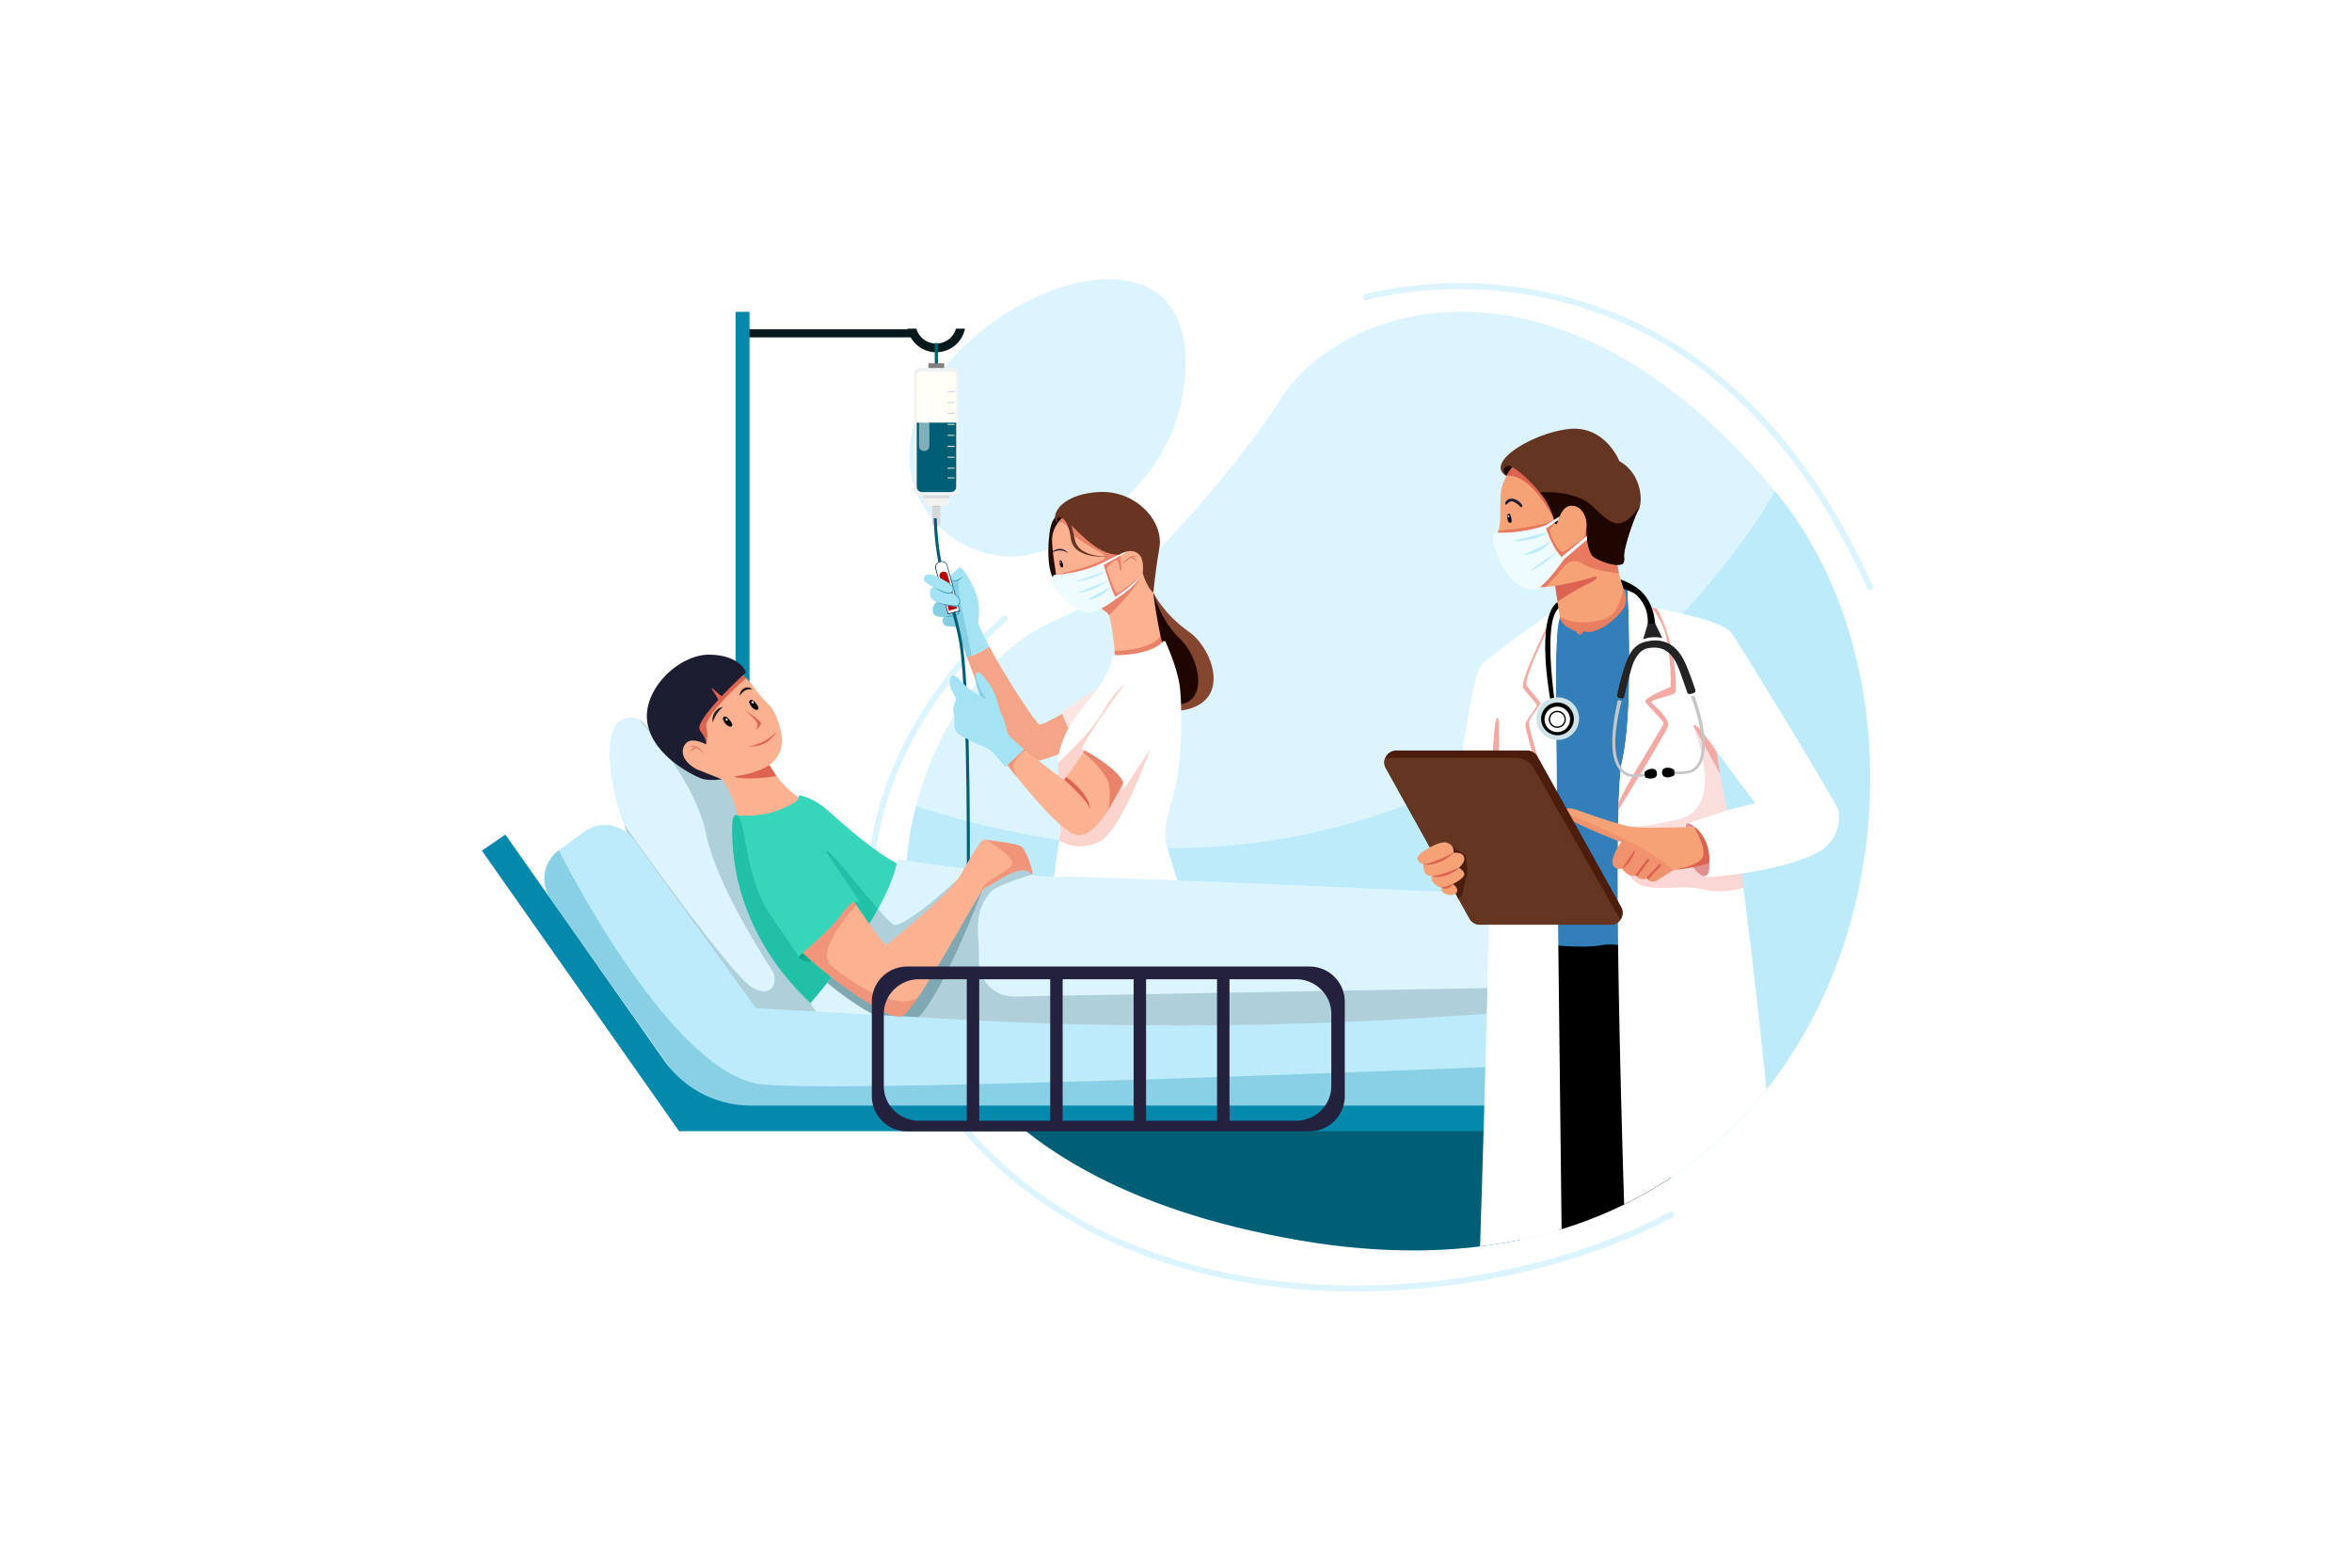 <?xml version="1.0" encoding="UTF-8"?>
<svg xmlns="http://www.w3.org/2000/svg" id="Mỗi_hình_1_layer_riêng" data-name="Mỗi hình 1 layer riêng" viewBox="0 0 4680 3120">
  <defs>
    <style>.cls-1,.cls-12{fill:#fff;}.cls-2{fill:#dcf4fe;}.cls-3,.cls-32,.cls-60,.cls-64{fill:none;}.cls-3{stroke:#dcf4fe;stroke-linecap:round;stroke-width:12px;}.cls-3,.cls-32,.cls-60{stroke-miterlimit:10;}.cls-4{fill:#bdebfa;}.cls-5{fill:#08191c;}.cls-6{fill:#d7d8d9;}.cls-7{fill:#f2f2f2;}.cls-8{fill:#005f75;}.cls-9{fill:#f1f2f2;}.cls-10{fill:gray;}.cls-11{fill:#fffef7;}.cls-12{opacity:0.5;}.cls-13{opacity:0.1;}.cls-14{fill:#bdcae8;}.cls-15,.cls-45{fill:#0489ac;}.cls-16{fill:#84462f;}.cls-17{fill:#1f0600;}.cls-18{fill:#230c04;}.cls-19{fill:#f4a487;}.cls-20{fill:#ffe6e3;}.cls-21{fill:#fcb190;}.cls-22,.cls-27,.cls-28,.cls-43,.cls-49,.cls-50,.cls-57{fill:#dc6350;}.cls-22{opacity:0.6;}.cls-23{fill:#eefbff;}.cls-24{fill:#f8feff;}.cls-25{fill:#683522;}.cls-26{fill:#fbd4cd;}.cls-28,.cls-55{opacity:0.37;}.cls-29{fill:#a4e3f4;}.cls-30{fill:#3196ad;opacity:0.26;}.cls-31{fill:#3fa1bc;}.cls-32{stroke:#005f75;stroke-width:6px;}.cls-33{fill:#0a3960;}.cls-34{fill:#bc0202;}.cls-35{fill:#bdebfb;}.cls-36{fill:#0a031c;}.cls-37{fill:#1c1d31;}.cls-38{fill:#afd0db;}.cls-39{fill:#37d6ba;}.cls-40{fill:#08a587;}.cls-41{fill:#0faf97;opacity:0.52;}.cls-42{fill:#80a8b2;}.cls-43{opacity:0.35;}.cls-44{fill:#231f20;}.cls-45{opacity:0.28;}.cls-46{fill:#24213e;}.cls-47{fill:#b7372a;}.cls-48{fill:#f6a276;}.cls-49{opacity:0.64;}.cls-50{opacity:0.54;}.cls-51{fill:#643521;}.cls-52{fill:#337fb9;}.cls-53,.cls-54,.cls-55{fill:#f4a9a4;}.cls-54{opacity:0.48;}.cls-56{fill:#e2908f;}.cls-57{opacity:0.24;}.cls-58{fill:#4c1c0c;}.cls-59{fill:#e6e6e6;}.cls-60{stroke:#dc6350;stroke-width:5px;}.cls-61{fill:#cde3e8;}.cls-62{fill:#232323;}.cls-63{fill:#c6c6c6;}</style>
  </defs>
  <title>02</title>
  <rect class="cls-1" width="4680" height="3120"></rect>
  <path class="cls-2" d="M2101.53,1085.67c117.11-58.38,247-163.68,257.3-345.43,19.09-336.13-458.13-158.77-538.28,100.19q-1.2,3.89-2.33,7.71C1768.37,1017.15,1943.82,1164.28,2101.53,1085.67Z"></path>
  <path class="cls-2" d="M3704.39,1737.51c-.35,1.94-.7,3.87-1.06,5.81h0q-4.53,24.48-10.22,48.77a.56.56,0,0,0,0,.1c-.11.44-.21.88-.32,1.32-.57,2.41-1.14,4.8-1.72,7.19s-1.2,4.91-1.83,7.36-1.23,4.89-1.87,7.34c-.32,1.25-.64,2.5-1,3.74-.49,1.88-1,3.77-1.51,5.65-.23.9-.48,1.8-.73,2.7-.67,2.48-1.35,5-2,7.43v0c-.65,2.33-1.31,4.67-2,7-.25.88-.5,1.76-.76,2.63a.19.19,0,0,1,0,.07q-1,3.66-2.15,7.3-1.26,4.24-2.57,8.47-2.57,8.36-5.28,16.65l-.09.29q-1.32,4-2.67,8l-.9,2.66-1.92,5.62c-1,2.92-2,5.84-3.08,8.75-.85,2.37-1.7,4.74-2.57,7.11s-1.78,4.86-2.69,7.28c-.51,1.36-1,2.72-1.54,4.08-.64,1.73-1.31,3.46-2,5.19-.49,1.29-1,2.59-1.51,3.88-.25.68-.51,1.34-.78,2q-1.51,3.85-3.06,7.7c-.1.26-.2.51-.31.77l-1.8,4.43q-.94,2.34-1.93,4.68l-1.95,4.66q-5.84,13.85-12.09,27.52a3,3,0,0,1-.2.45q-1.54,3.36-3.11,6.7t-3.24,6.86c-1.09,2.29-2.19,4.56-3.3,6.84s-2.23,4.54-3.35,6.81q-5.07,10.18-10.38,20.26-1.77,3.36-3.57,6.7-3.6,6.68-7.3,13.31-5.56,9.93-11.36,19.74-3.87,6.53-7.85,13c-.8,1.3-1.6,2.61-2.41,3.91q-3.64,5.83-7.36,11.63h0q-2.49,3.86-5,7.69t-5.09,7.65c-.28.43-.57.86-.86,1.29l-2.87,4.2q-.78,1.18-1.62,2.37-1.82,2.66-3.67,5.28c-.15.24-.32.48-.51.73q-1.78,2.57-3.6,5.11c-.43.62-.87,1.24-1.33,1.87q-1.83,2.57-3.69,5.12-2.24,3.07-4.5,6.14-4.52,6.12-9.16,12.17c-1.26,1.64-2.52,3.28-3.8,4.91-.41.55-.84,1.11-1.29,1.66-1,1.28-2,2.54-3,3.81l0,0c-.79,1-1.61,2.05-2.44,3.07s-1.6,2-2.41,3-1.53,1.91-2.31,2.86q-1.84,2.27-3.7,4.52-2.43,2.94-4.88,5.87c-1.65,2-3.3,3.92-5,5.87q-5,5.79-10,11.49-2.39,2.7-4.81,5.37c-.17.21-.36.42-.55.62-1.37,1.52-2.74,3-4.13,4.53-.6.67-1.22,1.35-1.86,2q-2,2.21-4.08,4.39a1.29,1.29,0,0,1-.16.18q-2.57,2.73-5.15,5.45-5.3,5.55-10.7,11c-1.72,1.73-3.44,3.46-5.17,5.17-.13.14-.26.26-.38.38-1.37,1.36-2.75,2.72-4.13,4.06-.73.73-1.46,1.44-2.19,2.14-1.21,1.17-2.43,2.35-3.65,3.51-.94.92-1.88,1.81-2.82,2.69s-1.88,1.79-2.82,2.67-1.94,1.84-2.92,2.73c-1.19,1.11-2.38,2.22-3.57,3.31q-5.85,5.4-11.83,10.68c-1.07.95-2.15,1.9-3.23,2.83s-2,1.81-3.08,2.69q-2.55,2.22-5.12,4.41c-1.71,1.47-3.43,2.92-5.16,4.37l-1.49,1.25q-2.27,1.89-4.56,3.77-2.88,2.37-5.77,4.7c-1.05.85-2.09,1.69-3.15,2.53l-4.55,3.62-5.54,4.31q-2.5,1.93-5,3.84l-2.34,1.78q-2.62,2-5.26,3.93-2.37,1.77-4.76,3.5c-1,.73-1.94,1.43-2.92,2.13q-2,1.44-3.94,2.84l-2.58,1.84-3.88,2.74-3.32,2.31c-.25.17-.49.35-.74.51q-3.16,2.21-6.36,4.36l-1.37.92-3.29,2.21-.56.37,0,0q-2.17,1.47-4.36,2.88-5.49,3.63-11.07,7.15l-3.41,2.15-1.51,1q-2.33,1.45-4.67,2.89c-1.89,1.17-3.79,2.32-5.7,3.47l-.15.09-3.37,2q-5.76,3.43-11.6,6.79-3.39,2-6.81,3.87-2.82,1.59-5.66,3.14l-.82.46-3,1.64q-6.19,3.39-12.49,6.66-2.59,1.36-5.22,2.7c-.73.38-1.46.76-2.2,1.12-2.12,1.09-4.26,2.17-6.4,3.24l-5,2.44-.69.34-2.89,1.4s0,0,0,0q-2.76,1.35-5.55,2.66-8,3.83-16.17,7.47c-2,.89-3.93,1.76-5.9,2.63l-2.92,1.27q-2.25,1-4.5,1.95l-2.4,1c-2.14.91-4.3,1.82-6.46,2.71h0q-3.8,1.57-7.62,3.12l-.13,0q-2.9,1.17-5.8,2.31l-2,.8c-2.56,1-5.14,2-7.72,3-2.85,1.09-5.7,2.15-8.57,3.21q-3.41,1.26-6.84,2.48c-.26.1-.52.2-.78.28q-2.57.93-5.14,1.82c-.4.15-.79.29-1.19.42l-3.09,1.07c-2.09.73-4.19,1.44-6.29,2.15s-4.16,1.39-6.25,2.07c-1,.33-2,.64-2.93,1l-.31.1c-2.26.73-4.53,1.46-6.8,2.17l-5.59,1.74-2.64.81-2.07.62c-.69.22-1.38.42-2.08.63l-4.84,1.43q-2.43.72-4.87,1.41c-2.55.73-5.11,1.46-7.68,2.17l-3.48.95q-12.8,3.49-25.87,6.65l-4,.95q-9.84,2.34-19.85,4.47c-1.36.3-2.73.59-4.1.87l-2,.41-3.16.65q-7.71,1.58-15.51,3l-4.92.91-6,1.07-4.36.75q-8.4,1.42-16.93,2.72c-1.53.24-3.08.47-4.62.69l-4.38.64-6.33.88q-2.59.36-5.19.69l-7.38.94q-11,1.35-22.09,2.48c-1.4.15-2.8.28-4.2.42q-13.38,1.3-27,2.28l-4.62.32-6.63.43c-1.88.12-3.76.23-5.65.33l-4,.22-3.26.17-4.06.19c-1.16,0-2.33.11-3.51.15l-3.83.16q-4.92.2-9.85.34t-9.93.26l-3.93.08q-4.65.09-9.35.13c-1.3,0-2.59,0-3.89,0-73.11.49-150.78-5.87-233.06-20-131.79-22.56-243.86-55.57-338.43-96.43q-45.61-19.69-85.89-41.76c-58.66-32-109.06-67.52-152-105.57q-19.86-17.61-37.61-35.93c-170.9-176.11-197.92-397.42-149.62-584.38h0a685.2,685.2,0,0,1,47.5-128.91,645.69,645.69,0,0,1,32.94-59.47q8-12.7,16.36-24.79,12.49-18,25.94-34.49c44.64-54.87,96.32-96.75,150.09-119.89,0,0,16.6-7.07,41.2-19.73,8.55-4.4,18.07-9.47,28.2-15.17,17.58-9.87,37-21.6,56.34-34.87q4.08-2.79,8.15-5.68c1.29-.9,2.57-1.82,3.86-2.76,21.75-15.68,42.92-33.24,60.76-52.19,0,0,159-162.81,254.2-312.18C2672.23,599.74,3106.43,465.2,3532,977.77,3694.32,1173.22,3753.56,1463.49,3704.39,1737.51Z"></path>
  <path class="cls-3" d="M1999.38,1231.24s-35.46,28.74-80.59,81.08c-8.61,10-17.56,20.8-26.68,32.45q-3,3.82-6,7.76h0l-.59.77,0,0-1,1.38-1.84,2.43c-.19.24-.37.47-.54.71s-.31.41-.46.61l-1.44,1.92c-.31.41-.62.82-.91,1.23-.11.13-.21.27-.3.4h0c-1,1.36-2,2.71-3,4.09l-2,2.77c-.45.62-.91,1.24-1.36,1.87-.94,1.29-1.87,2.58-2.8,3.89a2.64,2.64,0,0,0-.21.29l-.6.83q-1.61,2.25-3.23,4.54h0c-10.24,14.53-20.48,30-30.49,46.4h0C1733.46,1593.33,1656,1853.77,1853.55,2158q22.79,35.09,48.08,66.72a820.53,820.53,0,0,0,142.48,139.75c186.3,142.95,422.92,199.91,653.51,199.91a1464.16,1464.16,0,0,0,284.19-28.19,1397.42,1397.42,0,0,0,157.88-40.95c32.73-10.61,64.24-22.25,94.27-34.79,32.27-13.47,62.83-28,91.35-43.38"></path>
  <path class="cls-3" d="M2717.87,591.65S3373.78,395.38,3721.18,1169"></path>
  <path class="cls-4" d="M3704.39,1737.51c-.35,1.94-.7,3.87-1.06,5.81h0q-4.53,24.48-10.22,48.77a.56.56,0,0,0,0,.1c-.11.44-.21.88-.32,1.32-.57,2.41-1.14,4.8-1.72,7.19s-1.2,4.91-1.83,7.36-1.23,4.89-1.87,7.34c-.32,1.25-.64,2.5-1,3.74-.49,1.88-1,3.77-1.51,5.65-.23.9-.48,1.8-.73,2.7-.67,2.48-1.35,5-2,7.43v0c-.65,2.33-1.31,4.67-2,7-.25.88-.5,1.76-.76,2.63a.19.19,0,0,1,0,.07q-1,3.66-2.15,7.3-1.26,4.24-2.57,8.47-2.57,8.36-5.28,16.65l-.09.29q-1.32,4-2.67,8l-.9,2.66-1.92,5.62c-1,2.92-2,5.84-3.08,8.75-.85,2.37-1.7,4.74-2.57,7.11s-1.78,4.86-2.69,7.28c-.51,1.36-1,2.72-1.54,4.08-.64,1.73-1.31,3.46-2,5.19-.49,1.29-1,2.59-1.51,3.88-.25.68-.51,1.34-.78,2q-1.51,3.85-3.06,7.7c-.1.26-.2.51-.31.77l-1.8,4.43q-.94,2.34-1.93,4.68l-1.95,4.66q-5.84,13.85-12.09,27.52a3,3,0,0,1-.2.45q-1.54,3.36-3.11,6.7t-3.24,6.86c-1.09,2.29-2.19,4.56-3.3,6.84s-2.23,4.54-3.35,6.81q-5.07,10.18-10.38,20.26-1.77,3.36-3.57,6.7-3.6,6.68-7.3,13.31-5.56,9.93-11.36,19.74-3.87,6.53-7.85,13c-.8,1.3-1.6,2.61-2.41,3.91q-3.64,5.83-7.36,11.63h0q-2.49,3.86-5,7.69t-5.09,7.65c-.28.43-.57.86-.86,1.29l-2.87,4.2q-.78,1.18-1.62,2.37-1.82,2.66-3.67,5.28c-.15.24-.32.48-.51.73q-1.78,2.57-3.6,5.11c-.43.62-.87,1.24-1.33,1.87q-1.83,2.57-3.69,5.12-2.24,3.07-4.5,6.14-4.52,6.12-9.16,12.17c-1.26,1.64-2.52,3.28-3.8,4.91-.41.55-.84,1.11-1.29,1.66-1,1.28-2,2.54-3,3.81l0,0c-.79,1-1.61,2.05-2.44,3.07s-1.6,2-2.41,3-1.53,1.91-2.31,2.86q-1.84,2.27-3.7,4.52-2.43,2.94-4.88,5.87c-1.65,2-3.3,3.92-5,5.87q-5,5.79-10,11.49-2.39,2.7-4.81,5.37c-.17.21-.36.42-.55.62-1.37,1.52-2.74,3-4.13,4.53-.6.67-1.22,1.35-1.86,2q-2,2.21-4.08,4.39a1.29,1.29,0,0,1-.16.18q-2.57,2.73-5.15,5.45-5.3,5.55-10.7,11c-1.72,1.73-3.44,3.46-5.17,5.17-.13.14-.26.26-.38.38-1.37,1.36-2.75,2.72-4.13,4.06-.73.73-1.46,1.44-2.19,2.14-1.21,1.17-2.43,2.35-3.65,3.51-.94.92-1.88,1.81-2.82,2.69s-1.88,1.79-2.82,2.67-1.94,1.84-2.92,2.73c-1.19,1.11-2.38,2.22-3.57,3.31q-5.85,5.4-11.83,10.68c-1.07.95-2.15,1.9-3.23,2.83s-2,1.81-3.08,2.69q-2.55,2.22-5.12,4.41c-1.71,1.47-3.43,2.92-5.16,4.37l-1.49,1.25q-2.27,1.89-4.56,3.77-2.88,2.37-5.77,4.7c-1.05.85-2.09,1.69-3.15,2.53l-4.55,3.62-5.54,4.31q-2.5,1.93-5,3.84l-2.34,1.78q-2.62,2-5.26,3.93-2.37,1.77-4.76,3.5c-1,.73-1.94,1.43-2.92,2.13q-2,1.44-3.94,2.84l-2.58,1.84-3.88,2.74-3.32,2.31c-.25.17-.49.35-.74.51q-3.16,2.21-6.36,4.36l-1.37.92-3.29,2.21-.56.37,0,0q-2.17,1.47-4.36,2.88-5.49,3.63-11.07,7.15l-3.41,2.15-1.51,1q-2.33,1.45-4.67,2.89c-1.89,1.17-3.79,2.32-5.7,3.47l-.15.09-3.37,2q-5.76,3.43-11.6,6.79-3.39,2-6.81,3.87-2.82,1.59-5.66,3.14l-.82.46-3,1.64q-6.19,3.39-12.49,6.66-2.59,1.36-5.22,2.7c-.73.38-1.46.76-2.2,1.12-2.12,1.09-4.26,2.17-6.4,3.24l-5,2.44-.69.34-2.89,1.4s0,0,0,0q-2.76,1.35-5.55,2.66-8,3.83-16.17,7.47c-2,.89-3.93,1.76-5.9,2.63l-2.92,1.27q-2.25,1-4.5,1.95l-2.4,1c-2.14.91-4.3,1.82-6.46,2.71h0q-3.8,1.57-7.62,3.12l-.13,0q-2.9,1.17-5.8,2.31l-2,.8c-2.56,1-5.14,2-7.72,3-2.85,1.09-5.7,2.15-8.57,3.21q-3.41,1.26-6.84,2.48c-.26.1-.52.2-.78.28q-2.57.93-5.14,1.82c-.4.15-.79.29-1.19.42l-3.09,1.07c-2.09.73-4.19,1.44-6.29,2.15s-4.16,1.39-6.25,2.07c-1,.33-2,.64-2.93,1l-.31.1c-2.26.73-4.53,1.46-6.8,2.17l-5.59,1.74-2.64.81-2.07.62c-.69.22-1.38.42-2.08.63l-4.84,1.43q-2.43.72-4.87,1.41c-2.55.73-5.11,1.46-7.68,2.17l-3.48.95q-12.8,3.49-25.87,6.65l-4,.95q-9.84,2.34-19.85,4.47c-1.36.3-2.73.59-4.1.87l-2,.41-3.16.65q-7.71,1.58-15.51,3l-4.92.91-6,1.07-4.36.75q-8.4,1.42-16.93,2.72c-1.53.24-3.08.47-4.62.69l-4.38.64-6.33.88q-2.59.36-5.19.69l-7.38.94q-11,1.35-22.09,2.48c-1.4.15-2.8.28-4.2.42q-13.38,1.3-27,2.28l-4.62.32-6.63.43c-1.88.12-3.76.23-5.65.33l-4,.22-3.26.17-4.06.19c-1.16,0-2.33.11-3.51.15l-3.83.16q-4.92.2-9.85.34t-9.93.26l-3.93.08q-4.65.09-9.35.13c-1.3,0-2.59,0-3.89,0-73.11.49-150.78-5.87-233.06-20-131.79-22.56-243.86-55.57-338.43-96.43q-45.61-19.69-85.89-41.76c-58.66-32-109.06-67.52-152-105.57q-19.86-17.61-37.61-35.93c-170.9-176.11-197.92-397.42-149.62-584.38h0a1806.5,1806.5,0,0,0,223,57.18h0q40.3,7.56,79.49,12.88,68.57,9.35,133.71,12.27c205.06,9.51,384.69-25.78,539.36-85.05a1335.18,1335.18,0,0,0,122.56-54.22q24.66-12.42,48.31-25.55,6.82-3.78,13.57-7.62,5.43-3.09,10.81-6.22,12.41-7.2,24.53-14.59,12.81-7.79,25.3-15.75,3.4-2.18,6.78-4.36a5.08,5.08,0,0,0,.43-.27q20-12.88,39.09-26.15c2.34-1.63,4.67-3.25,7-4.88,38.63-27.1,74.65-55.13,108.08-83.38q17-14.37,33.1-28.79c1.53-1.37,3.05-2.73,4.56-4.1q7.46-6.72,14.72-13.43,11.92-11,23.33-22,14.88-14.31,28.85-28.46l3.71-3.76.22-.23q18.15-18.45,34.75-36.48,14.65-15.86,28.13-31.23,16.47-18.78,31.19-36.62,5.13-6.21,10.06-12.29C3494.1,1046.62,3532,977.77,3532,977.77,3694.32,1173.22,3753.56,1463.49,3704.39,1737.51Z"></path>
  <path class="cls-5" d="M1902.18,654.11a41,41,0,0,1-78.78,0h-17.88c.08.39.2.77.29,1.16H1477.49v16.2h334.6a58.38,58.38,0,0,0,108-17.36Z"></path>
  <path class="cls-6" d="M1871.25,1039.05a8.17,8.17,0,0,1-8.17,8.17h0a8.17,8.17,0,0,1-8.17-8.17v-35.19a8.17,8.17,0,0,1,8.17-8.17h0a8.17,8.17,0,0,1,8.17,8.17Z"></path>
  <path class="cls-7" d="M1848,974h30.16a10.05,10.05,0,0,1,10.05,10.05v12.88a10.05,10.05,0,0,1-10.05,10.05H1848a10.06,10.06,0,0,1-10.06-10.06V984.06A10.05,10.05,0,0,1,1848,974Z"></path>
  <rect class="cls-8" x="1859.94" y="682.75" width="6.28" height="41.47"></rect>
  <path class="cls-9" d="M1829.14,731.76H1897a10.05,10.05,0,0,1,10.05,10.05V975.58A10.06,10.06,0,0,1,1897,985.64h-67.87a10.05,10.05,0,0,1-10.05-10.05V741.82A10.05,10.05,0,0,1,1829.14,731.76Z"></path>
  <rect class="cls-10" x="1847.37" y="722.97" width="31.42" height="9.43"></rect>
  <path class="cls-11" d="M1902.67,968.94a10.49,10.49,0,0,1-10.57,10.41h-57.42a10.49,10.49,0,0,1-10.57-10.41V749.71a10.49,10.49,0,0,1,10.57-10.4h57.42a10.49,10.49,0,0,1,10.57,10.4Z"></path>
  <path class="cls-8" d="M1824.11,841.1V968.94a10.49,10.49,0,0,0,10.57,10.41h57.42a10.49,10.49,0,0,0,10.57-10.41V841.1Z"></path>
  <path class="cls-12" d="M1849.25,887.6a10.05,10.05,0,0,1-10,10.06h-.63a10.05,10.05,0,0,1-10-10.06v-88a10.05,10.05,0,0,1,10-10h.63a10.05,10.05,0,0,1,10,10Z"></path>
  <rect class="cls-13" x="1837.63" y="985.64" width="50.9" height="5.97"></rect>
  <rect class="cls-13" x="1854.91" y="1006.84" width="16.18" height="1.57"></rect>
  <rect class="cls-11" x="1885.49" y="930.97" width="13.82" height="1.68"></rect>
  <rect class="cls-11" x="1885.49" y="950.24" width="13.82" height="1.68"></rect>
  <rect class="cls-11" x="1885.49" y="909.18" width="13.82" height="1.68"></rect>
  <rect class="cls-11" x="1885.49" y="887.39" width="13.82" height="1.68"></rect>
  <rect class="cls-11" x="1885.49" y="865.61" width="13.82" height="1.68"></rect>
  <rect class="cls-11" x="1885.49" y="843.83" width="13.82" height="1.67"></rect>
  <rect class="cls-14" x="1885.49" y="822.04" width="13.82" height="1.68"></rect>
  <rect class="cls-14" x="1885.49" y="800.25" width="13.82" height="1.68"></rect>
  <rect class="cls-14" x="1885.49" y="778.47" width="13.82" height="1.68"></rect>
  <rect class="cls-15" x="1463.61" y="620.56" width="27.77" height="1175.56"></rect>
  <path class="cls-16" d="M2294.85,1179.62s19.93,41.93,70.83,77.7,93.23,157.15-39.21,158.58S2294.85,1179.62,2294.85,1179.62Z"></path>
  <path class="cls-17" d="M2294.85,1179.62s14.07,55,53.46,92.14,58.65,129.35-8.08,131.06S2294.85,1179.62,2294.85,1179.62Z"></path>
  <path class="cls-18" d="M2110.57,1022s-14.37,2.75-20.18,27.21-11,112.51,20.18,110.37,63-148.89,56.26-157.15S2108.43,998.16,2110.57,1022Z"></path>
  <path class="cls-19" d="M2155.56,1475.56s-97.72,61.23-136,33.1c-25.74-18.91-69.69-130.34-95.73-201.36,23.74-5,44.43-20.84,44.43-20.84,35.16,66.09,94.37,154.91,100.13,155.62,7.34.92,53.2-26.18,53.2-26.18Z"></path>
  <path class="cls-20" d="M2185.45,1368.09l-73,49.23s18.32,56,30.68,44.94S2185.45,1368.09,2185.45,1368.09Z"></path>
  <path class="cls-21" d="M2316.49,1299s-101.66,67.57-98.3,37.91-5.81-95.08-11.31-112.2c-1.49-4.64-10.56-11-22.86-18-33.06-18.92-89.52-42.63-85.06-50.44,1.81-3.17,2.33-7.08,2.1-12.23-.57-12.25-5.45-31.48-7.61-64.2a58,58,0,0,1,10.19-37.27h0c13.55-19.92,35.66-28.76,35.66-28.76,2.78-2.69,6.64-4.21,11.32-4.7,40.67-4.21,143.6,69.37,141.55,121.19C2289.89,1188,2316.49,1299,2316.49,1299Z"></path>
  <path class="cls-22" d="M2309.16,1265.61s-11.75,27.37-91.41,29.92l1.08,20s83.2-6.35,95.24-27Z"></path>
  <path class="cls-22" d="M2270.07,1147.31c-9.28,24.11-63.19,77.4-63.19,77.4-1.49-4.64-10.56-11-22.86-18,3.74-3.58-81.77-61.85-83-62.67,1-.22,65.11-14.93,89.77-28,0,0,13.6-3.45,3.67-14-20.15-11.91-53.94-27.55-64.69-45.54-15.51-26-25.33-14.68-26.16-13.94,13.55-19.92,35.66-28.76,35.66-28.76,2.78-2.69,6.64-4.21,11.32-4.7,26.4,15,86.2,67.64,81.63,81.13-5.85,17.25,0,43.11,0,43.11-1.2,1.9-2,2.71-2.61,2.71-2.35,0-1.1-12.73-6.26-19.52,0,0-3.67-3.44-9.86,2.52s-13.07,8.32-9.86,17,14.34,44.91,19.72,44.34S2270.07,1147.31,2270.07,1147.31Z"></path>
  <path class="cls-23" d="M2096.8,1144.25s54.13-2.09,97.7-24.56c0,0,17.88,59.16,26.59,72,0,0-33.63,26.29-54.26,28.13S2079.54,1170.85,2096.8,1144.25Z"></path>
  <polygon class="cls-24" points="2194.49 1119.69 2242.19 1096.53 2236.46 1101.8 2195.97 1124.47 2194.49 1119.69"></polygon>
  <path class="cls-24" d="M2219,1188.08s48.41-31.86,55.75-49c0,0-10.09,25.07-53.66,52.59Z"></path>
  <path class="cls-25" d="M2189.73,979.1c-71.54,2.3-102.59,41.73-86.08,63.41,0,0-5.27-20,11.26-10.57,5,3.7,12.43,13.69,16.12,40.72,5.81,42.49,76.44,34.77,76.44,34.77s-60.8,3.75-68.47-32.94c-2.38-11.4-4.85-21-7.31-28.88,22.66,21.7,56.69,59.47,95.09,58.4,0,0,26.57-18.1,42.16,2.38,0,0,7.76,9.59,4.95,34.45,0,0,8,28.54,21,38.78,0,0,4.22-45.17,12-88.36C2316.49,1037.8,2261.28,976.81,2189.73,979.1Z"></path>
  <path class="cls-1" d="M2417.83,2374.87s-59.63-4.91-106.41-2.67q-45.61-19.69-85.89-41.76c-58.66-32-109.06-67.52-152-105.57q-19.86-17.61-37.61-35.93c21.62-159.27,56-410.87,71.79-516.58l.61-4.06q.51-3.4,1-6.57c.26-1.66.5-3.27.75-4.83l.16-1.09c.7-4.58,1.35-8.73,1.94-12.42.79-5,1.48-9.14,2-12.36,7.57-42.89-.68-63.57-5.83-84.8a123.55,123.55,0,0,1-3-16.71,91.61,91.61,0,0,1-.42-11.16v-.17h0a103.72,103.72,0,0,1,2-17.62,155.57,155.57,0,0,1,5.42-20,186.77,186.77,0,0,1,13.74-30.95q3.59-6.48,7.51-12.55c15.85-24.66,35.13-45,51.78-69v0c10.66-15.35,20.25-32.19,27.17-52.6,0,0,2.72-17.26,5.58-11.78,0,.08.09.18.14.28a247.06,247.06,0,0,0,47.29-4.43c3-.6,6.08-1.29,9.11-2.08a121.53,121.53,0,0,0,16.89-5.59c7.87-3.31,15-7.53,20.36-12.89l0-.06c.54-.68,5.53-6.71,8.13.06,2.75,7.16,20.18,44.76,26.6,81.45,2.92,16.68,4.5,51.36,3.58,90.27-.07,2.71-.15,5.43-.24,8.18,0,.23,0,.47,0,.71-1.47,44.36-6.23,92.75-16,125.56-15.66,52.87-19,72.77-11.56,101.71,1.61,6.2,3.71,12.82,6.3,20.27,14.68,42.19,72.46,248.56,82.55,438.42S2417.83,2374.87,2417.83,2374.87Z"></path>
  <path class="cls-26" d="M2289.43,1489.32s-57.33,164.18-102.27,186.19-79.41-3.15-79.41-3.15l2.5-16.55L2105,1518.19s65.67-59.14,89.06-100.87,44-56.41,44-56.41-74.29,101.35-85.76,129.33c0,0,42.65,22.93,68.79,48.15s9.18,32.56,9.18,32.56,2.29,5.5,16.51-16.51S2289.43,1489.32,2289.43,1489.32Z"></path>
  <path class="cls-21" d="M2235,1557.68s-47.82,108.2-89.55,104.53c-27-2.37-84.06-68.19-121-114.43l0,0-.08-.11c-10.84-13.55-19.94-25.4-26-33.47-5.25-6.94-8.28-11.08-8.28-11.08l17.67-12.34,9.44-6.6,6.37-4.45,6,4.84,10.85,8.73c26.23,21,74.19,59.1,77.17,58.43,0,0,35.14-45.77,40.27-58.43C2157.72,1493.26,2225.18,1529,2235,1557.68Z"></path>
  <path class="cls-27" d="M2117.45,1551.69s45.4,39,51.36,58.7c0,0,3.17-26.41-47.25-64.11Z"></path>
  <path class="cls-22" d="M2155.55,1497.6s49,38.5,51.79,67.85-2.44,47.33-2.44,47.33l30.08-55.11s-4.44-23.32-77.26-64.41Z"></path>
  <path class="cls-28" d="M2029.43,1484.53a19.41,19.41,0,0,0-12.36-.39,20.39,20.39,0,0,0-9.44,6.6c-3,3.56-5.68,8.61-7.73,15.55a47.28,47.28,0,0,0-1.66,7.87c6.1,8.07,15.2,19.92,26,33.47-.5-.76-2.79-4.62-7.26-18.11-5.11-15.42,23.26-36.26,23.26-36.26Z"></path>
  <path class="cls-29" d="M1968.25,1286.46a133.58,133.58,0,0,1-35.12,18.31,86.78,86.78,0,0,1-9.31,2.53c-12.7-34.63-21.14-59.66-21.14-59.66s-2.14-.23-14.75-.92-12.16-10.09-12.16-13.76a6.16,6.16,0,0,1,3-5.27s-19,2.29-21.78-7.82,1.61-17.17,4.59-19.24c1.73-1.2.52-2.78-.8-3.91a14.2,14.2,0,0,0-2-1.36c-8.72-4.36-8.49-12.15-8.26-18.7s7.11-8.13,7.11-8.13l-5.73-3.13c-11-5.2-19.26-13.61-9.18-20.49s36.69,10.09,36.69,10.09,5.43-4.34,11.71-9.66l0,0c6.23-5.27,13.28-11.49,16.7-15.38,6.87-7.82,34.39,43.65,38.52,65s0,44.71,0,44.71C1950.83,1252,1958.64,1268.39,1968.25,1286.46Z"></path>
  <path class="cls-30" d="M1933.13,1304.77a86.78,86.78,0,0,1-9.31,2.53c-12.7-34.63-21.14-59.66-21.14-59.66s-2.14-.23-14.75-.92-12.16-10.09-12.16-13.76a6.16,6.16,0,0,1,3-5.27s-19,2.29-21.78-7.82,1.61-17.17,4.59-19.24c1.73-1.2,6.7-4.26,5.38-5.39,11.13-26.17,23.42-48.87,24.21-49.9l0,0s-1.19,11.22,7.36,11.52c8.21.3,8.86-2.36,9.07-2.93-.24,1.13-1.27,21.42,2.51,40.54C1913.18,1209.89,1928.37,1275.89,1933.13,1304.77Z"></path>
  <path class="cls-31" d="M1897.5,1205.55a47.76,47.76,0,0,1,5.14,3.81,27.69,27.69,0,0,1,4.44,4.61,10.85,10.85,0,0,1,1.54,2.84,4.84,4.84,0,0,1,.11,3.23,5.34,5.34,0,0,1-2,2.55l-1.34.9-1.44.73a32,32,0,0,1-6.12,1.93,58.44,58.44,0,0,1-6.31,1,100.83,100.83,0,0,1-12.77.6v-.2c2.13-.35,4.24-.56,6.33-.95s4.18-.64,6.24-1c1-.18,2-.43,3.08-.6s2-.42,3-.71a32,32,0,0,0,5.69-1.92l1.3-.62,1.15-.75a3.66,3.66,0,0,0,1.4-1.59,3,3,0,0,0,0-2.08,10.52,10.52,0,0,0-1.16-2.47,31.17,31.17,0,0,0-3.85-4.73c-1.4-1.57-3-3-4.55-4.44Z"></path>
  <path class="cls-32" d="M1860.91,1031.39s.83,45.6,9.29,87.34c10.27,50.64,32.56,104.09,42.16,164,17.51,109.36,14.27,491.47,14.27,491.47"></path>
  <path class="cls-1" d="M1909.25,1215.57s-24.17-89-25.41-92-6.24-7.93-13-5.75c-4.76,1.53-10.23,4.28-9.2,12.5s24.85,91.49,24.85,91.49Z"></path>
  <path class="cls-33" d="M1910.18,1215.9l-2.14-7.78-4.87-17.69h0l-8.34-30.34-.42-1.52-2.23-8.12h0l-7-25.25a11.23,11.23,0,0,0-2.22-4.25,11.74,11.74,0,0,0-3.7-2.89,12.55,12.55,0,0,0-8.85-.84l-.63.17a12.72,12.72,0,0,0-4.74,2.44,12.24,12.24,0,0,0-3.17,4,11.23,11.23,0,0,0-.83,8l5.83,21.21v0l8,29,.06.2.06.22.36,1.29,6.68,24.32,4,14.46a.64.64,0,0,0,.41.46.66.66,0,0,0,.61,0,11.22,11.22,0,0,1,1.61-.71l.07,0c1-.36,2.4-.83,4-1.34,1.38-.43,2.91-.88,4.52-1.32l.85-.24.74-.2c1.35-.36,2.66-.7,3.87-1s2.59-.61,3.62-.81l.18,0,1.07-.17,1.13-.16c.53-.07.83-.09.83-.09a.72.72,0,0,0,.62-.89Zm-3.9-.07c-.34.06-.71.13-1.09.22-1.88.38-4.19,1-6.64,1.63l-.79.21-.81.22c-1.64.45-3.2.92-4.61,1.36-1.61.51-3,1-4,1.35l0,0c-.44.16-.81.31-1.09.44l-3.57-13-6.92-25.15-.11-.41-.09-.32-.19-.7-7.7-28h0l-6.15-22.36a9.76,9.76,0,0,1-.33-2.5,10.13,10.13,0,0,1,1.06-4.46,11,11,0,0,1,7-5.68l.63-.18a11.33,11.33,0,0,1,3-.39,11,11,0,0,1,4.89,1.13,9.88,9.88,0,0,1,5.19,6.26l7.12,25.89.18.66,5.57,20.24,1.71,6.21h0l2.89,10.52,5.57,20.25,1.69,6.15-1.38.19Z"></path>
  <path class="cls-34" d="M1904.06,1210.91l-.12-.43-6.55-23.72-.9-3.25-.22-.83-4-14.47-.21-.76-3.1-11.23h0l-.69-2.49-2.81-10.17a7.79,7.79,0,0,0-9.77-5.62l-.45.12a7.83,7.83,0,0,0-5.61,9.8l2,7.37,0,.18,6.27,22.72,1.32,4.75.32,1.18.12.42,6.73,24.36,1.77,6.4,0,.15,7.57-2.09,1.59-.44,2.88-.8,3.76-1Z"></path>
  <path class="cls-29" d="M1862.3,1198.64s37.89,9.71,43.11,6,6.92-16.49-12.28-24.49L1870,1176.4C1866.75,1180.22,1868,1196.12,1862.3,1198.64Z"></path>
  <path class="cls-31" d="M1862.32,1198.54q9.33,2.32,18.78,4.18c3.15.61,6.3,1.17,9.47,1.63a76.75,76.75,0,0,0,9.55.91,13.2,13.2,0,0,0,4.67-.53,7.18,7.18,0,0,0,3-3.45,11.07,11.07,0,0,0-.26-9.18,19.66,19.66,0,0,0-6.13-7.21,39.3,39.3,0,0,0-8.35-4.68l.08-.18a35.11,35.11,0,0,1,8.9,4,19.69,19.69,0,0,1,6.92,7.38,12.5,12.5,0,0,1,.54,10.62,9.69,9.69,0,0,1-1.49,2.45,9.36,9.36,0,0,1-1,1.06l-.6.47-.44.28-.42.2a9.86,9.86,0,0,1-2.87.64c-.89.08-1.74.1-2.59.1a100.71,100.71,0,0,1-19.3-3,164.08,164.08,0,0,1-18.52-5.53Z"></path>
  <path class="cls-29" d="M2038.11,1491.51c-14.69,13.21-33.34,31.22-33.34,31.22l-3.65,3.74s-12.84-14.07-23.84-27.21-30.88-15.9-44.33-24.16-29.2-11.46-32.41-23.73.46-18-2.75-31.3,3.21-25.22,4.58-25.68-.46-6.42-7.79-18.8-6.42-30.27,1.83-31.15,22.47,20.14,31.64,26.56c6.83,4.77,15.67,10.06,19.76,12.45l2.26,1.31s-14.68-39.9-7.34-44.94a7.5,7.5,0,0,1,4-1.52c5.37-.18,10.48,8,23.08,25.36,15.59,21.56,15.59,43.57,22.47,56.87s11.46,33.48,12.51,38.52S2038.11,1491.51,2038.11,1491.51Z"></path>
  <path class="cls-35" d="M1947.81,1383.45l2.26,1.31C1949.67,1384.85,1948.87,1384.38,1947.81,1383.45Z"></path>
  <path class="cls-29" d="M1858.34,1168.52s18.38,10.85,25.46,12,13.59-1.18,13-9.15-17.4-16-17.4-16-9.56-6.11-14.15-7.93S1858.34,1168.52,1858.34,1168.52Z"></path>
  <path class="cls-31" d="M1879.48,1154.91a70.18,70.18,0,0,1,8,4.62,37.54,37.54,0,0,1,7.1,6,13.72,13.72,0,0,1,2.51,3.93,6.92,6.92,0,0,1,.5,2.3l0,1.17c0,.39-.06.78-.09,1.17a8.13,8.13,0,0,1-1.82,4.29,8.49,8.49,0,0,1-4,2.51,14.55,14.55,0,0,1-4.63.59,20,20,0,0,1-4.62-.63,59.49,59.49,0,0,1-8.61-3.45c-5.58-2.67-11-5.65-16.33-8.77l.11-.17c2.85,1.23,5.62,2.58,8.46,3.79s5.62,2.53,8.43,3.72A66.61,66.61,0,0,0,1883,1179a16.1,16.1,0,0,0,8.16-.06,6.57,6.57,0,0,0,3.07-1.87,6.34,6.34,0,0,0,1.43-3.27c0-.32.09-.64.11-1v-1a5.34,5.34,0,0,0-.33-1.79,13,13,0,0,0-2.06-3.51,40,40,0,0,0-6.5-6.13,90.07,90.07,0,0,0-7.53-5.32Z"></path>
  <path class="cls-31" d="M1893.5,1153.38a10,10,0,0,0,5.53,2.12l.69,0a2.53,2.53,0,0,0,.67,0,9,9,0,0,0,1.36-.25c.45-.15.9-.22,1.35-.37l1.34-.56a40.09,40.09,0,0,0,5.34-3c.44-.28.87-.59,1.34-.87a14.92,14.92,0,0,0,1.36-.87,28.88,28.88,0,0,1,2.88-1.73l.15.14-2.3,2.35c-.75.8-1.63,1.46-2.44,2.2l-.63.54-.67.48-1.34,1a12.61,12.61,0,0,1-1.42.84,12.61,12.61,0,0,1-8,1.73,8.51,8.51,0,0,1-5.42-3.58Z"></path>
  <path class="cls-35" d="M2200,1137.19s-19,15.52-61,20.1Z"></path>
  <path class="cls-35" d="M2206.18,1155.69c-2.48.32-31,22.7-62,23.93Z"></path>
  <path class="cls-35" d="M2210.45,1167.65s-21.23,25.87-46.68,25.87Z"></path>
  <path class="cls-36" d="M2108.71,1123.45c.64,2.61,2.06,6.15,5,5.63,4.53-.83-1.08-13-2.29-13.52-2.91-1.34-3.76,2.31-3.15,5.26a21.33,21.33,0,0,0,.48,2.63Z"></path>
  <ellipse class="cls-1" cx="2110.06" cy="1119.54" rx="1.19" ry="1.4" transform="translate(-142.52 324.8) rotate(-8.52)"></ellipse>
  <path class="cls-37" d="M2092.16,1100a19.17,19.17,0,0,1,7.2-5.41,23.14,23.14,0,0,1,8.92-2.14,19.88,19.88,0,0,1,9.15,1.77,16.36,16.36,0,0,1,7,5.79l-.19.24-1.79-1.14-.89-.56a8.38,8.38,0,0,0-1-.47l-1.9-.91c-.66-.26-1.34-.45-2-.68a24,24,0,0,0-8.33-1,31.81,31.81,0,0,0-8.31,1.42,37.08,37.08,0,0,0-4,1.48,30.35,30.35,0,0,0-3.78,1.9Z"></path>
  <path class="cls-30" d="M1950.06,1384.76l13.79,7.8s-17.74-24-23-48.93C1940.86,1343.63,1937.45,1351.74,1950.06,1384.76Z"></path>
  <path class="cls-2" d="M1653.6,2029.74l-42.19,8.59-32.1,6.54c-189.32-8.27-275.16-302.67-317.78-366s-67.44-214.63-30.3-242.14c16.22-12,29.84-10.39,40-4.75h0c13.13,7.27,20.57,21.23,20.57,21.23,28.49,69.22,185.21,82.62,185.21,82.62,53.12,63.72-11.19,204.89-11.19,204.89C1529.86,1900.78,1653.6,2029.74,1653.6,2029.74Z"></path>
  <path class="cls-38" d="M1271.26,1432c.22.66,9.58,10.55,23.3,27a62,62,0,0,1-2.73-5.77S1284.39,1439.3,1271.26,1432Z"></path>
  <path class="cls-38" d="M1311.5,1480c-6.09-7.83-11.82-14.87-16.94-21A79.06,79.06,0,0,0,1311.5,1480Z"></path>
  <path class="cls-38" d="M1653.6,2029.74s-123.74-129-187.75-289c0,0,64.31-141.17,11.19-204.89,0,0-114.47-9.79-165.54-55.84,34.23,44,80,112.39,93.79,181,15.47,76.72,78.51,189,132.09,272.4,10.42,16.39,2,56.41-40.87,31.65s-254.24-323.28-254.24-323.28c6.45,40.85,166.9,271,214.53,352.17s141.31,68.33,156.07,50.9c1.37-1.62,1.74-4,1.3-7.1Z"></path>
  <path class="cls-8" d="M3171.57,2226.83l-147.72,240.81-3.16.65q-7.71,1.58-15.51,3l-4.92.91-6,1.07-4.36.75q-8.4,1.42-16.93,2.72c-1.53.24-3.08.47-4.62.69l-4.38.64-6.33.88q-2.59.36-5.19.69l-7.38.94q-11,1.35-22.09,2.48c-1.4.15-2.8.28-4.2.42q-13.38,1.3-27,2.28l-4.62.32-6.63.43c-1.88.12-3.76.23-5.65.33l-4,.22-3.26.17-4.06.19c-1.16,0-2.33.11-3.51.15l-3.83.16q-4.92.2-9.85.34t-9.93.26l-3.93.08q-4.65.09-9.35.13c-1.3,0-2.59,0-3.89,0-73.11.49-150.78-5.87-233.06-20-174.17-29.82-313.89-77.88-424.32-138.19-58.66-32-109.06-67.52-152-105.57Z"></path>
  <path class="cls-21" d="M1449.52,1334.05s25.68-3.21,51.37,34.85,39,28,53.19,87.59c10.7,45.1-23.39,66-23.39,66s25.23,48.61,73.84,73.83-131.16,54.58-131.16,54.58-10.09-68.79-37.15-100c0,0-83,1.38-100.43-75.67S1449.52,1334.05,1449.52,1334.05Z"></path>
  <path class="cls-27" d="M1484.38,1349.45s-83.93,74-78.88,97.41-.92,34.63-.92,34.63-41.19-38.74-42.65-52.23c-4.55-42,106.1-91,106.1-91S1479,1344.1,1484.38,1349.45Z"></path>
  <path class="cls-27" d="M1530.69,1522.53s-23.56,17.21-67.41,22.06c0,0-7.34,2.86,18.34,4.39s63.54-4.39,63.54-4.39Z"></path>
  <path class="cls-2" d="M3149.09,2055.3s-1417.35,166.17-1536.22-59a1389.3,1389.3,0,0,0,95.9-125.29h0s23.47,86.33,112.78,99.84c86.32,13.06,1052.87-9.21,1219.56-188.49,60,2.71,97,4.41,97,4.41Z"></path>
  <path class="cls-37" d="M1484.38,1338s-24.45,22.17-48.27,47.39c-1.14,1.21-18.74-17-19.88-15.73s14.14,21.88,13,23.15c-23.26,25.41-43.51,52-36.32,61.14,15.13,19.26,11.69,27.52,11.69,27.52s-20.18-11.39-33.32-6.5-25.84,33.32,14.52,55.8l50.44,20.17s-21.78,3.44-36.91-.45c-13.59-3.5-97.91-42.65-110.76-109.61s61.92-139,123.37-138S1484.38,1338,1484.38,1338Z"></path>
  <path class="cls-39" d="M1814.86,2038.39c-1.67,8.26-3.58,13.48-5.79,14.74-19.26,11-155.47-23.39-155.47-23.39s-196.74-131.62-196.74-378.81c0,0-1.42-34.26,10.76-28.13,0,0,42.75,4.44,79.44-9.62s39.1-20.45,39.1-20.45,4.08-3.94,3.16-9.06c-.61-3.41,27.14,4.89,48.92,21.86s138.5,130.47,187.34,123.6C1825.58,1729.13,1827.74,1974.54,1814.86,2038.39Z"></path>
  <path class="cls-40" d="M1597.19,1896.29s-7,5.5-7,8,8.31,12.64,24.79,8.31Z"></path>
  <path class="cls-41" d="M1814.86,2038.39c-1.67,8.26-3.58,13.48-5.79,14.74-19.26,11-155.47-23.39-155.47-23.39s-196.74-131.62-196.74-378.81c0,0-1.42-34.26,10.76-28.13,19.51,21.71,12.63,124.21,69.73,204.69l52.81,76.74,16.29.71,188.86,106.91A136.36,136.36,0,0,1,1814.86,2038.39Z"></path>
  <path class="cls-41" d="M1746.9,1809.21c-5.55,10-11.45,20-17.58,30-15.45-21.85-29.63-44-29.63-44,6.26-1.69,9.76-.61,10-.54-3.41-7.4-64.81-97.37-64.81-97.37C1637.34,1672.88,1704.28,1760,1746.9,1809.21Z"></path>
  <path class="cls-38" d="M1892.07,1781.63c-19.72,31.65-128.4,98.83-128.4,98.83-7-4.12-21.13-22.58-34.35-41.28,6.13-9.92,12-20,17.58-30,14.33,16.55,25.9,28.82,31,31.13,20.18,9.17,127.49-90.24,127.49-90.24S1911.79,1750,1892.07,1781.63Z"></path>
  <path class="cls-2" d="M3149.09,2055.3s-1417.35,166.17-1536.22-59a1389.3,1389.3,0,0,0,95.9-125.29h0c7-10.37,13.89-21,20.54-31.81,13.22,18.7,27.37,37.16,34.35,41.28,0,0,108.68-67.18,128.4-98.83s13.3-31.53,13.3-31.53-107.31,99.41-127.49,90.24c-5.08-2.31-16.65-14.58-31-31.13,17.54-31.67,31.53-63.27,37.54-91.11,0,0,1.7-12.13,9.49-7.55s278.6,37.84,318.5,34.4c32.17-2.77,679.19,26.1,928.69,37.39,60,2.71,97,4.41,97,4.41Z"></path>
  <path class="cls-38" d="M3033.52,1965.18c-17.2.09-788.13,14-1015,18a69.46,69.46,0,0,1-70.76-70.92c1.36-61-13-93.19,23.22-136.62,13.1-15.71,83.85-34.57,83-36.23-8.26-16.21-53.66-16.51-88.06.88S1754,2011.18,1754,2011.18s25.86,30,62.48,25.26c201.56,73.82,1077.51,217.94,1258.29,181.78C3281.17,2177,3053.7,1965.08,3033.52,1965.18Z"></path>
  <path class="cls-42" d="M1954.22,1772.82s-93.66,249.32-144.63,264.11-163.5-80.79-163.5-80.79l56.22-75.68s63.72,108,119,40.59S1954.22,1772.82,1954.22,1772.82Z"></path>
  <path class="cls-21" d="M2054,1739.44c-2.75,4.13-3.44-13.07-30.27-5.5s-55,31-64,32.33c-.83.13-2.72,2.44-5.5,6.55-19.91,29.44-85.15,150.7-128.5,213.43h0c-15.64,22.64-28.43,37.65-35.21,38-28.21,1.38-138.27-75-193.3-128,0,0,53-44,75-73.6s27.51-27.52,27.51-27.52,1.55,2.31,4.16,6.17c13.45,19.87,55.21,80.86,59.82,79.13,0,0,124.51-98.37,147.9-139.64s41.27-72.92,48.84-70.17a15.49,15.49,0,0,0,1.63.46c11.86,2.76,62.82,6.86,71.28,14.68C2042.27,1694,2056.71,1735.32,2054,1739.44Z"></path>
  <path class="cls-35" d="M3261.14,2072.3v63.08a70.21,70.21,0,0,1-70,70H1449.3c-69,0-117.63-82.09-117.63-82.09l-235.29-333.42a70.21,70.21,0,0,1,15.55-97.77l51.06-37a70.22,70.22,0,0,1,97.77,15.56l240.91,332.08c.88,1.21,1.7,2.45,2.49,3.7l399.11,22.26a7897.93,7897.93,0,0,0,955.15-4.59l332.72-21.77A70.21,70.21,0,0,1,3261.14,2072.3Z"></path>
  <path class="cls-15" d="M1005.6,1661l316.1,449.76a210.69,210.69,0,0,0,172.38,89.55H3292.17v50.9h-1941L958.82,1693Z"></path>
  <path class="cls-43" d="M2054,1739.44c-2.75,4.13-3.44-13.07-30.27-5.5s-55,31-64,32.33c-.83.13-2.72,2.44-5.5,6.55-1.9-21.66,64.28-40.1,59.69-56.92s-51.87-44.79-51.87-44.79c11.86,2.76,62.82,6.86,71.28,14.68C2042.27,1694,2056.71,1735.32,2054,1739.44Z"></path>
  <path class="cls-43" d="M1825.71,1986.25c-15.64,22.64-28.43,37.65-35.21,38-28.21,1.38-138.27-75-193.3-128,0,0,53-44,75-73.6s27.51-27.52,27.51-27.52,1.55,2.31,4.16,6.17l0,.29s-85.35,90.82-50.28,120.35S1777.23,2012.47,1825.71,1986.25Z"></path>
  <path d="M1491.25,1399.25c-.9-2.48-.17-5.14,2-6.09s6.15-.14,12.37,8.48c9.56,13.27-2.21,13.69-8.57,6.61A28,28,0,0,1,1491.25,1399.25Z"></path>
  <path d="M1439,1432.53c-.9-2.48-.17-5.13,2-6.08s6.15-.15,12.37,8.48c9.56,13.26-2.21,13.68-8.57,6.61A27.82,27.82,0,0,1,1439,1432.53Z"></path>
  <path class="cls-27" d="M1481.08,1412.47s33.42,21.53,33.1,27.76-12.86,13.18-12.86,13.18,10-7.33,4.59-16S1481.08,1412.47,1481.08,1412.47Z"></path>
  <path class="cls-44" d="M1497.1,1372.13a35.27,35.27,0,0,0-7.84,0,18.68,18.68,0,0,0-6.54,2.1,21.85,21.85,0,0,0-2.88,1.92,32.08,32.08,0,0,0-2.71,2.44c-1.81,1.75-3.49,3.8-5.48,5.89a18,18,0,0,1,5-11.83,17,17,0,0,1,3.68-2.81,14.59,14.59,0,0,1,9-1.63A13.16,13.16,0,0,1,1497.1,1372.13Z"></path>
  <path class="cls-44" d="M1438.65,1407.26a52,52,0,0,0-6.92,6.36,55.75,55.75,0,0,0-5.44,7.08c-.73,1.29-1.57,2.52-2.23,3.88-.34.67-.75,1.3-1.06,2s-.64,1.38-1,2.07a21.17,21.17,0,0,0-1,2.11c-.31.71-.64,1.43-1,2.15-.62,1.46-1.2,3-2,4.47-.15-.82-.22-1.65-.29-2.48s-.12-1.68-.1-2.51.12-1.66.21-2.49a16,16,0,0,1,.4-2.49c.19-.82.4-1.64.62-2.45a22.76,22.76,0,0,1,.87-2.39,29.57,29.57,0,0,1,2.31-4.56,26.51,26.51,0,0,1,7.1-7.37A18,18,0,0,1,1438.65,1407.26Z"></path>
  <path class="cls-27" d="M1489.43,1485.29s32.17-3.29,55.52-29C1545,1456.27,1529.42,1488.76,1489.43,1485.29Z"></path>
  <ellipse class="cls-1" cx="1497.63" cy="1397.65" rx="1.99" ry="2.33" transform="translate(-548.2 1293.27) rotate(-40.1)"></ellipse>
  <ellipse class="cls-1" cx="1445.91" cy="1432.02" rx="1.99" ry="2.33" transform="translate(-582.5 1268.04) rotate(-40.1)"></ellipse>
  <path class="cls-45" d="M3261.14,2111.37v24a70.21,70.21,0,0,1-70,70H1449.3c-69,0-117.63-82.09-117.63-82.09l-235.29-333.42a70.21,70.21,0,0,1,15.55-97.77s219.85,443.57,402.09,465.59C1670.92,2176.64,2917.64,2125.85,3261.14,2111.37Z"></path>
  <path class="cls-27" d="M1401,1500.5a31.52,31.52,0,0,0-5.39-7.32,32.19,32.19,0,0,0-7.24-5.66,23.86,23.86,0,0,0-8.76-3,19,19,0,0,0-9,1,27.15,27.15,0,0,1,8.83.32,25.06,25.06,0,0,1,4.17,1.26,28.4,28.4,0,0,1,3.94,1.87,43.09,43.09,0,0,1,7.16,5.12A66.33,66.33,0,0,1,1401,1500.5Z"></path>
  <path class="cls-27" d="M1374.15,1495.85c1-1,1.95-1.87,2.93-2.73a27.79,27.79,0,0,1,3.06-2.3,18.42,18.42,0,0,1,3.36-1.74,28.56,28.56,0,0,1,3.79-1.12,8.76,8.76,0,0,0-4.17-.21,10.64,10.64,0,0,0-3.94,1.58,12.76,12.76,0,0,0-3.1,2.85A10.36,10.36,0,0,0,1374.15,1495.85Z"></path>
  <path class="cls-46" d="M2605.82,1923.59H1804.77a70.21,70.21,0,0,0-70,70v188a70.21,70.21,0,0,0,70,70h801.05a70.21,70.21,0,0,0,70-70v-188A70.21,70.21,0,0,0,2605.82,1923.59Zm-491.36,25.3h141.22v281.58H2114.46Zm-24.77,281.58H1948.47V1948.89h141.22Zm190.76-281.58h141.22v281.58H2280.45Zm-521.83,212.85V2017.61c0-37.8,31.5-68.72,70-68.72h95.08v281.58h-95.08C1790.12,2230.47,1758.62,2199.54,1758.62,2161.74Zm890.38,0c0,37.8-31.5,68.73-70,68.73H2446.44V1948.89H2579c38.5,0,70,30.92,70,68.72Z"></path>
  <path class="cls-27" d="M2235,1122.2a31.31,31.31,0,0,1,5.39-7.32,32.19,32.19,0,0,1,7.24-5.66,23.68,23.68,0,0,1,8.76-3,19,19,0,0,1,9.05,1,27.42,27.42,0,0,0-8.83.33,25,25,0,0,0-4.17,1.25,28,28,0,0,0-4,1.88,43.87,43.87,0,0,0-7.16,5.11A67.53,67.53,0,0,0,2235,1122.2Z"></path>
  <path class="cls-27" d="M2261.77,1117.55c-1-1-1.95-1.88-2.93-2.73a27.89,27.89,0,0,0-3.06-2.31,18.08,18.08,0,0,0-3.36-1.73,28.56,28.56,0,0,0-3.79-1.12,8.6,8.6,0,0,1,4.16-.21,10.46,10.46,0,0,1,3.95,1.58,12.72,12.72,0,0,1,3.1,2.84A10.4,10.4,0,0,1,2261.77,1117.55Z"></path>
  <path class="cls-47" d="M3109.14,1035.86a31.61,31.61,0,0,1,5.38-7.33,32.67,32.67,0,0,1,7.24-5.65,23.7,23.7,0,0,1,8.76-3,19.15,19.15,0,0,1,9.06,1,27.49,27.49,0,0,0-8.84.33,25.32,25.32,0,0,0-4.17,1.25,27.87,27.87,0,0,0-3.94,1.88,43.44,43.44,0,0,0-7.16,5.11A67.53,67.53,0,0,0,3109.14,1035.86Z"></path>
  <path class="cls-47" d="M3136,1031.2c-1-1-1.95-1.87-2.93-2.72a29.93,29.93,0,0,0-3.06-2.31,18.4,18.4,0,0,0-3.36-1.73,28.27,28.27,0,0,0-3.8-1.12,8.64,8.64,0,0,1,4.17-.21,10.67,10.67,0,0,1,4,1.57,13,13,0,0,1,3.1,2.85A10.78,10.78,0,0,1,3136,1031.2Z"></path>
  <path class="cls-17" d="M2997.49,947.18l39.9-34.84S2964,917.8,2997.49,947.18Z"></path>
  <path class="cls-48" d="M3016.61,922.21s-27.28,24.49-30.25,60.07,3.65,68.11-11.81,87.32c-9.64,12,12.5,20.57,12.5,20.57s30.35,76.74,58.51,78a271.38,271.38,0,0,0,49.08-2.05s18.8,126,16.26,154.51,155.32-73.5,155.32-73.5-41.55-64.91-50.16-135S3097.85,863.74,3016.61,922.21Z"></path>
  <path class="cls-49" d="M3216.3,1114s-44.31-81.19-59.69-77a89,89,0,0,1-6.07,34.39c-10.5,7.52-30.43,21.64-38.26,26.17-10.85,6.28-28-34.11-28.58-40.71s17.21-22.13,17.21-22.13l2.13-6.94s-5.89,3.75-23.9,12-97.82,17-97.82,17l-1.88,6.3s45.25,70.62,49.6,86.83,38.45,20.79,45.55,18c3.25-1.28,21-21.1,39.27-42.23a25.71,25.71,0,0,1,33.76-4.52c11.82,7.9,33.79,15.54,73.79,19.86Z"></path>
  <path class="cls-50" d="M3229.6,1169c.76,2.2-7.52,51-31.33,60.54-55,22-93.85-1.64-93.85-1.64s-40.6,88.4,16.27,89.31,132.69-29.28,133.3-74.1S3229.6,1169,3229.6,1169Z"></path>
  <path class="cls-27" d="M2997.49,947.18s42.07-12.78,94.05,84.64c0,0-6.31-60.12-38.28-90.52s-39.7-16.06-39.7-16.06S3002.18,937.58,2997.49,947.18Z"></path>
  <path class="cls-27" d="M3094.64,1166.1s50.41-8.32,79.81-19.34c0,0,11.62,3.13-12.88,14.24s-62.5,36.25-62.5,36.25Z"></path>
  <path class="cls-51" d="M3262.75,1008.12a24.75,24.75,0,0,1-2,5.18c-9.08,16.72-30.74,78.53-29.15,94.81s-6,15.18-6,15.18c-13.45,4.31-43.15-6.5-54.87-15.18s-15-45.59-13.47-58.77-5.43-41-27.75-42.88-28.36,28.26-31,33.85-4.33,1.16-4.33,1.16-5.2-25.88-21-49.42c-2.19-3.25-5.47-7.51-9.46-12.29h0c-18.9-22.58-53.81-56.78-65-52.23-13.6,5.5-1.06,19.66-1.06,19.66-45.41-25.82,51.7-85.45,124-93.39s100.71,64.1,100.71,64.1C3261.72,939.67,3268.75,987.29,3262.75,1008.12Z"></path>
  <path class="cls-17" d="M3262.75,1008.12a24.75,24.75,0,0,1-2,5.18c-9.08,16.72-30.74,78.53-29.15,94.81s-6,15.18-6,15.18c-13.45,4.31-43.15-6.5-54.87-15.18s-15-45.59-13.47-58.77-5.43-41-27.75-42.88-28.36,28.26-31,33.85-4.33,1.16-4.33,1.16-5.2-25.88-21-49.42c-2.19-3.25-5.47-7.51-9.46-12.29,1.16.39,70.71-6.35,106.5,29C3209.39,1047.61,3226,1057.43,3262.75,1008.12Z"></path>
  <path class="cls-37" d="M2995.26,1003.67c-.66-1.91.37-4.36,1.85-6.43,3.56-5,14.43-8.81,27.35,2.55,9.07,8,2.38,12.83-.62,7.36-1.46-2.67-9.81-7.85-13.29-9C3002,995.16,2996.84,1008.25,2995.26,1003.67Z"></path>
  <path class="cls-27" d="M3004,1116.58s17.29,1.59,37.95-13.78C3042,1102.8,3026.3,1124.94,3004,1116.58Z"></path>
  <path class="cls-36" d="M2999.63,1032.61c.48,3.4,1.83,8.09,5.6,7.79,5.86-.47.28-16.62-1.19-17.48-3.53-2.08-5.08,2.46-4.68,6.29a26.89,26.89,0,0,0,.27,3.4"></path>
  <ellipse class="cls-1" cx="3001.85" cy="1027.81" rx="1.52" ry="1.8" transform="translate(-46.25 146.58) rotate(-2.78)"></ellipse>
  <path d="M3325.31,1867.85v475.53q-2.17,1.47-4.36,2.88-5.49,3.63-11.07,7.15l-3.41,2.15-1.51,1q-2.33,1.45-4.67,2.89c-1.89,1.17-3.79,2.32-5.7,3.47l-.15.09-3.37,2q-5.76,3.43-11.6,6.79-3.39,2-6.81,3.87-2.82,1.59-5.66,3.14l-.82.46-3,1.64q-6.19,3.39-12.49,6.66-2.59,1.36-5.22,2.7c-.73.38-1.46.76-2.2,1.12-2.12,1.09-4.26,2.17-6.4,3.24l-5,2.44-.69.34-2.89,1.4s0,0,0,0q-2.76,1.35-5.55,2.66-8,3.83-16.17,7.47c-2,.89-3.93,1.76-5.9,2.63l-2.92,1.27q-2.25,1-4.5,1.95l-2.4,1c-2.14.91-4.3,1.82-6.46,2.71h0q-3.8,1.57-7.62,3.12l-.13,0q-2.9,1.17-5.8,2.31l-2,.8c-2.56,1-5.14,2-7.72,3-2.85,1.09-5.7,2.15-8.57,3.21q-3.41,1.26-6.84,2.48c-.26.1-.52.2-.78.28q-2.57.93-5.14,1.82c-.4.15-.79.29-1.19.42l-3.09,1.07c-2.09.73-4.19,1.44-6.29,2.15s-4.16,1.39-6.25,2.07c-1,.33-2,.64-2.93,1l-.31.1c-2.26.73-4.53,1.46-6.8,2.17l-5.59,1.74-2.64.81-2.07.62-63.38-572.57-2-18.29,63.63,2.43,118.9,4.54,86.37,3.3Z"></path>
  <path class="cls-52" d="M3229.6,1169s13,24.23,1,42.11-51.42,54.25-79.78,45.3c0,0-7.29,15.14-14.88,0,0,0-27.3-8.47-31.88-26.35,0,0-13.58,10.84-30,48.92-20.13,46.63-50.09,593.89-50.09,593.89s111.4,17.89,162.31,8.25,121.07,30.78,121.07,30.78-23.53-616.15-33-660.89C3258.12,1174.8,3229.6,1169,3229.6,1169Z"></path>
  <path class="cls-1" d="M3107.27,2446.27l-2.64.81-2.07.62c-.69.22-1.38.42-2.08.63l-4.84,1.43q-2.43.72-4.87,1.41c-2.55.73-5.11,1.46-7.68,2.17l-3.48.95q-12.8,3.49-25.87,6.65l-4,.95q-9.84,2.34-19.85,4.47c-1.36.3-2.73.59-4.1.87l-5.13,1.06q-7.71,1.58-15.51,3l-4.92.91-6,1.07-4.36.75q-8.4,1.42-16.93,2.72c-1.53.24-3.08.47-4.62.69l-4.38.64-6.33.88q-2.59.36-5.19.69l-7.38.94c2.44-75.62,13.58-427.25,17.34-640.26,1.6-89.93,1.87-155.15-.38-164.46-1.53-6.3-4.34-16-7.92-27.49-4.39-14.18-9.94-31.21-15.65-48.41-6.1-18.35-12.39-36.9-17.68-52.37-7.56-22.1-13.08-37.92-13.08-37.92s.07-.51.21-1.47c.35-2.37,1.1-7.5,2.18-14.59,6.45-42.42,24.55-155.2,36.8-169.68,11.89-14,106.31-81.17,146.27-109.34l.15-.11,7.21-5.07h0L3102,1219s-6.23,18.76-6.08,131.7v2.17c0,4.62,0,10.73.08,18.18,0,.61,0,1.23,0,1.85,0,.4,0,.8,0,1.2,0,.69,0,1.4,0,2.12,0,5.61.09,11.87.14,18.73,0,.69,0,1.38,0,2.09q0,6.88.11,14.51c0,.84,0,1.68,0,2.54,0,1.31,0,2.64,0,4,0,.85,0,1.71,0,2.58,0,2.83,0,5.72.07,8.68,0,.55,0,1.1,0,1.66s0,1,0,1.43c0,1.6,0,3.21,0,4.84.05,5.26.09,10.71.15,16.33q0,3.2.06,6.46,0,5.63.1,11.47,0,3.71.07,7.5c.12,13,.25,26.78.39,41.2,0,3.73.07,7.51.11,11.33l.06,6.27c0,1.49,0,3,0,4.49q0,4.26.09,8.58c0,1.7,0,3.41,0,5.13,0,.22,0,.45,0,.67q.07,8.74.17,17.73,0,4.42.09,8.91,0,4.32.09,8.67.14,12.58.26,25.57.06,6.33.13,12.75h0c.66,65,1.42,136.67,2.21,210q.09,9.45.2,18.93.12,11.32.25,22.68C3103.48,2110.43,3106.14,2346.68,3107.27,2446.27Z"></path>
  <path class="cls-53" d="M3088.9,1357.6c.07,32.56,1.07,139.14,2.47,274.69-.63-1.67-56.21-169.88-56.29-190.69,0-6.95,24.53-35.2,22.93-38.13-4.28-7.87-16.81-20-26.9-33.6s62.37-154.25,62.37-154.25l8.5,1.34S3088.67,1243.87,3088.9,1357.6Z"></path>
  <path class="cls-1" d="M3098.24,1617.54q.06,6.33.13,12.75c-.63-1.69-56.21-171.59-56.28-192.6,0-7,24.52-35.55,22.93-38.52-4.28-8-16.82-20.19-26.91-33.94s62.37-155.8,62.37-155.8h0l3.55,20.67s-8.29,7.64-8.14,120.58v2.17c0,4.62,0,10.73.08,18.18,0,.61,0,1.22,0,1.85,0,.4,0,.8,0,1.2,0,.7,0,1.4,0,2.12,0,5.61.09,11.87.14,18.73,0,.69,0,1.39,0,2.09q0,6.88.11,14.51c0,.84,0,1.69,0,2.54,0,1.31,0,2.64,0,4,0,.85,0,1.71,0,2.58,0,2.83,0,5.72.07,8.68,0,.55,0,1.1,0,1.66s0,1,0,1.43c0,1.59,0,3.21,0,4.84.05,5.26.09,10.71.15,16.33q0,3.2.06,6.46,0,5.63.1,11.47c0,2.47.05,5,.07,7.5.12,13,.25,26.78.39,41.2,0,3.73.07,7.51.11,11.33l.06,6.27c0,1.49,0,3,0,4.49q0,4.26.09,8.58c0,1.7,0,3.41,0,5.13,0,.22,0,.45,0,.67q.09,8.74.17,17.73,0,4.42.09,8.91,0,4.31.09,8.67Q3098.12,1604.55,3098.24,1617.54Z"></path>
  <path class="cls-53" d="M2982.62,1436.77v113.51l-14.45-5.69S2973,1391.37,2982.62,1436.77Z"></path>
  <path class="cls-1" d="M3659.06,1614.7c0-6.28-112.64-193.22-175.37-294.3h0l-8.33-13.41c-15.47-24.79-26.82-42.54-30.93-48.15-6.6-9-27-17.64-51.45-25.21h0c-14.29-4.43-30-8.49-45.1-12-25.09-5.87-48.66-10.32-61.89-12.69-6.91-1.23-11-1.9-11-1.9l-36.25-32.21s.05,1,.15,2.8c0,.16,0,.32,0,.5s0,.22,0,.33h0c0,.58.06,1.22.1,1.93,0,.17,0,.34,0,.52s0,.68.05,1,0,.61,0,.93c.1,2.17.22,4.76.35,7.71,0,.37,0,.75.05,1.14s.05,1,.07,1.5,0,1,.06,1.49,0,1.11.07,1.68q.06,1.36.12,2.79c0,1,.08,2,.12,3.1,0,.84.07,1.7.1,2.58.07,1.58.13,3.21.19,4.89.06,1.48.11,3,.17,4.55,0,1.08.07,2.17.11,3.28s.09,2.47.13,3.74c0,.43,0,.86,0,1.29.05,1.34.09,2.7.13,4.09v.12c.05,1.53.1,3.1.15,4.69s.09,3,.13,4.57q0,1.59.09,3.21c0,.43,0,.85,0,1.28,0,.87.05,1.75.07,2.64,0,.34,0,.67,0,1,0,1.33.07,2.68.1,4,0,.73,0,1.46.05,2.2,0,1.29.06,2.6.1,3.91,0,.36,0,.72,0,1.09l.06,3.09c.08,3.12.14,6.3.19,9.52,0,2.15.07,4.33.11,6.52.05,2.68.08,5.39.11,8.12,0,1,0,2.1,0,3.15,0,1.85,0,3.7.06,5.57,0,1.6,0,3.2,0,4.81q0,4.53.06,9.13v.86c0,6.48,0,13.07,0,19.73,0,2,0,4,0,6.06,0,0,0,0,0,0,0,.18,0,.35,0,.52q-.06,8.31-.18,16.71a.2.2,0,0,1,0,.11c-.12,7.7-.27,15.44-.48,23.18-.05,1.94-.1,3.88-.17,5.81s-.11,3.72-.18,5.57c-.14,4.21-.3,8.42-.47,12.6,0,.31,0,.62,0,.93-.13,3-.27,6.06-.41,9.08l-.27,5.31c-.08,1.36-.15,2.71-.23,4.07q-.27,4.86-.58,9.66c-.08,1.32-.17,2.62-.26,3.93,0,.22,0,.44-.05.67-.1,1.47-.2,2.93-.31,4.4-.26,3.65-.54,7.27-.85,10.84q-.2,2.41-.42,4.8c-.13,1.52-.27,3-.41,4.54l-.3,3c-.7,7.1-1.49,14-2.36,20.63-.22,1.74-.46,3.46-.7,5.16q-.43,3.12-.9,6.14c-.27,1.75-.54,3.47-.83,5.17q-.18,1.16-.39,2.31c-.22,1.26-.44,2.5-.66,3.73-.55,3-1.12,5.95-1.72,8.79,0,.11,0,.21-.07.31-.17.8-.34,1.6-.51,2.38s-.35,1.57-.53,2.34c-.33,1.44-.65,3-1,4.76l-.21,1.19c-.21,1.22-.41,2.51-.61,3.86-.07.45-.13.92-.2,1.39-.2,1.5-.41,3.07-.61,4.72l-.18,1.52c-.47,4.11-.92,8.66-1.33,13.61,0,.44-.07.88-.11,1.32-.07.89-.14,1.78-.21,2.69q-.2,2.34-.36,4.8c-.43,6-.82,12.45-1.17,19.36-.09,1.89-.19,3.81-.28,5.77,0,.32,0,.64,0,1q-.21,4.71-.41,9.68-.15,3.65-.29,7.43v.06a.31.31,0,0,0,0,.1c0,.23,0,.46,0,.7q-.23,6.31-.42,13v.05c-.26,8.73-.48,17.9-.68,27.46q-.22,11.87-.41,24.51h0q-.06,4.8-.12,9.71-.07,6.35-.13,12.87h0q-.18,20.51-.22,42.54c-.05,20.55,0,42,.11,64.11q.09,14.49.2,29.35,0,6.68.12,13.42.12,13.95.27,28.16.11,8.48.2,17c2.29,186.17,8.27,396.22,12,516.19l5-2.44c2.14-1.07,4.28-2.15,6.4-3.24.74-.36,1.47-.74,2.2-1.12q2.63-1.34,5.22-2.7,6.29-3.27,12.49-6.66l3-1.64.82-.46q2.84-1.55,5.66-3.14,3.42-1.92,6.81-3.87,5.84-3.34,11.6-6.79l3.37-2,.15-.09c1.91-1.15,3.81-2.3,5.7-3.47q2.34-1.44,4.67-2.89l1.51-1,3.41-2.15q5.58-3.52,11.07-7.15,2.19-1.41,4.36-2.88l0,0,.56-.37,3.29-2.21,1.37-.92q3.19-2.16,6.36-4.36c.25-.16.49-.34.74-.51l3.32-2.31,3.88-2.74,2.58-1.84q2-1.4,3.94-2.84c1-.7,2-1.4,2.92-2.13q2.39-1.73,4.76-3.5,2.64-1.95,5.26-3.93l2.34-1.78q2.51-1.9,5-3.84l5.54-4.31,4.55-3.62c1.06-.84,2.1-1.68,3.15-2.53q2.89-2.33,5.77-4.7,2.29-1.87,4.56-3.77l1.49-1.25c1.73-1.45,3.45-2.9,5.16-4.37s3.42-2.93,5.12-4.41c1-.88,2.06-1.77,3.08-2.69s2.16-1.88,3.23-2.83q6-5.28,11.83-10.68c1.19-1.09,2.38-2.2,3.57-3.31,1-.89,1.95-1.81,2.92-2.73s1.89-1.77,2.82-2.67,1.88-1.77,2.82-2.69c1.22-1.16,2.44-2.34,3.65-3.51.73-.7,1.46-1.41,2.19-2.14,1.38-1.34,2.76-2.7,4.13-4.06.12-.12.25-.24.38-.38,1.73-1.71,3.45-3.44,5.17-5.17q5.42-5.46,10.7-11,2.58-2.72,5.15-5.45a1.29,1.29,0,0,0,.16-.18q2.05-2.19,4.08-4.39c.64-.67,1.26-1.35,1.86-2,1.39-1.5,2.76-3,4.13-4.53.19-.2.38-.41.55-.62q2.43-2.67,4.81-5.37,5.07-5.7,10-11.49c1.67-2,3.32-3.91,5-5.87s3.26-3.91,4.88-5.87q1.86-2.25,3.7-4.52c.78-.95,1.55-1.91,2.31-2.86s1.61-2,2.41-3,1.65-2,2.44-3.07l0,0c-11-110.24-25.93-245.47-45.86-401.27l-.82-6.41q-1.38-10.8-2.8-21.74s85.3-11,143.08-37.61S3659.06,1623,3659.06,1614.7ZM3436,1612.87l-13.54-73,0-.28-8.52-45.88-.24-1.28,78.74,106Z"></path>
  <path class="cls-54" d="M3363.71,1718.35s15.6,26.6,31.65,27.06,70.16-6.88,70.16-6.88l3.63,28.16s-39.4,14-84.34,2.57-118.62,15.14-142.17-27.06S3363.71,1718.35,3363.71,1718.35Z"></path>
  <path class="cls-55" d="M3357.91,1638.88l78-26-20.63-116.94c-6.88-16.51-45.41-58.47-45.41-50.9s66.73,162.56-29.57,185.26-106.84,12.45-106.84,12.45,22.22,28.61,35.29,32.73,91.88-24.38,91.88-24.38Z"></path>
  <path class="cls-56" d="M3363.71,1718.35h37.15s4.36,25.76-11.58,25.72C3389.28,1744.07,3374.72,1738.07,3363.71,1718.35Z"></path>
  <path class="cls-48" d="M3400.86,1718.35s-39.89,11-70.62,12.86c0,0-35.08,22.91-38.06,23.14s-10.78,1.6-14-6c0,0-14.14,5.42-22.09-5.58,0,0-16.66,4.43-28.13-13.91,0,0-18.57,3.66-19.26-12.62,0-.6,0-1.2,0-1.82q0-.32,0-.63c.05-.77.13-1.55.24-2.35.06-.44.14-.88.22-1.32a60.41,60.41,0,0,1,4.87-14.27c.35-.76.72-1.51,1.09-2.26v0l.75-1.48.42-.8.34-.65h0a132.2,132.2,0,0,1,9.21-14.74h0s-87.46-33.82-105.69-47.62a13.44,13.44,0,0,1-2.77-2.6c-8.25-11.46-6.88-23.39,22.93-12.84s80.71,28.43,105.94,32.56,113.27-.46,127,1.38c0,0,.28.21.78.64h0C3379,1651.56,3404.18,1675.19,3400.86,1718.35Z"></path>
  <path class="cls-57" d="M3330.24,1731.21s-35.08,22.91-38.06,23.14-10.78,1.6-14-6c0,0-14.14,5.42-22.09-5.58,0,0-16.66,4.43-28.13-13.91,0,0-18.57,3.66-19.26-12.62,0-.6,0-1.2,0-1.82q0-.32,0-.63c.05-.77.13-1.55.24-2.35.07-.44.14-.88.22-1.32a60.41,60.41,0,0,1,4.87-14.27c.35-.76.72-1.51,1.09-2.26v0l.75-1.48.42-.8.35-.65a132.2,132.2,0,0,1,9.21-14.74h0s-87.46-33.82-105.69-47.62c-1.14-4.2-.22-6.73,3.72-6.56,0,0,89.23,36.86,111.62,50.32a115.26,115.26,0,0,0,15,7.53C3266.17,1686.11,3291,1700.53,3330.24,1731.21Z"></path>
  <path class="cls-27" d="M3400.86,1718.35s-39.89,11-70.62,12.86c0,0,46.42-7,56.87-23.87s-15.83-60.53-15.83-60.53,1,.22,2.85.64h0C3379,1651.56,3404.18,1675.19,3400.86,1718.35Z"></path>
  <path class="cls-56" d="M3354.6,1646.37s-1.59-17.6,18.74.44Z"></path>
  <path class="cls-53" d="M3296.71,1210.88s38.12,63.64,38,157.1c0,0,.87,7.65-2.19,11.62s-50.75,13.15-46.47,18.34,37.91,32.72,33,47.39-98.55,166.34-98.55,166.34-1.43-30,11.72-59,44.89-335.61,51.31-344.17Z"></path>
  <path class="cls-1" d="M3323.36,1367.52c-3.21,1.83-54.11,21.1-49.07,29.81s35.77,36.23,35.77,42.19-84.63,137.54-89.09,159.11v0c1.43-40,3.69-69.48,7-83.92,23.85-103.64,10.76-339.93,10.76-339.93s-.67-7.23,19.05,7a157.26,157.26,0,0,1,54.12,73.37C3322.9,1287.72,3326.57,1365.69,3323.36,1367.52Z"></path>
  <path class="cls-58" d="M3224.2,1830.84a23.39,23.39,0,0,1-19,9.5H2944.72a23.69,23.69,0,0,1-20.69-12.17l-166.45-299.36a23.68,23.68,0,0,1,20.69-35.18h260.51a23.67,23.67,0,0,1,20.69,12.17l166.45,299.36A23.52,23.52,0,0,1,3224.2,1830.84Z"></path>
  <path class="cls-51" d="M3224.2,1830.84a23.39,23.39,0,0,1-19,9.5H2944.72a23.69,23.69,0,0,1-20.69-12.17l-166.45-299.36a23.4,23.4,0,0,1-1.17-20.59h259.12a42.8,42.8,0,0,1,37.19,21.61l171.47,301Z"></path>
  <path class="cls-58" d="M2886,1680.59a81.63,81.63,0,0,1,11.29,9.79c4.58,5,19.49,6.19,20.18,20.18s4.58,27.51,0,35.54-4.47,39.67-15.65,42.19l-21-41Z"></path>
  <path class="cls-59" d="M3228,1728.9s20-30.27,25.22-37.61"></path>
  <path class="cls-27" d="M3227.76,1728.76l3-4.79,3.09-4.74,6.19-9.48,6.38-9.36,3.21-4.66q1.65-2.3,3.34-4.58l.4.29a47.66,47.66,0,0,1-3.64,11.19,71.86,71.86,0,0,1-5.53,9.9,69.34,69.34,0,0,1-7,8.91,44.34,44.34,0,0,1-9,7.6Z"></path>
  <line class="cls-60" x1="3256.1" y1="1742.81" x2="3280.25" y2="1710.1"></line>
  <line class="cls-60" x1="3278.19" y1="1748.39" x2="3303.79" y2="1720.8"></line>
  <path class="cls-48" d="M2827.66,1697.57s34.81-25.54,51.31-20.49,13.3,20.18,13.3,20.18,16.51-2.75,20.64,7.79-10.09,22.24-10.09,22.24,11.14,4.82,10.84,13.07-23.22,19.27-23.22,19.27,12.36,6,8.24,16.31-34.84,4.78-30.25-9.43c0,0-23.39-5-19.26-22.93,0,0-19,2.47-17-23.85C2832.2,1719.73,2808.81,1713.31,2827.66,1697.57Z"></path>
  <path class="cls-27" d="M2892.4,1697.48a67.54,67.54,0,0,1-12.93,10.39,95.11,95.11,0,0,1-14.56,7.54,77.74,77.74,0,0,1-15.86,4.79c-.68.14-1.38.24-2.07.35a15.71,15.71,0,0,1-2.09.25c-1.42.1-2.81.24-4.22.28s-2.87-.09-4.27-.21a37.17,37.17,0,0,1-4.2-.89v-.5l4-.33,3.95-.71c2.6-.61,5.21-1.23,7.76-2.06a159.84,159.84,0,0,0,15.1-5.58q7.44-3.06,14.73-6.54c2.42-1.16,4.84-2.35,7.24-3.56s4.81-2.4,7.18-3.66Z"></path>
  <path class="cls-27" d="M2902.93,1727.52a53.43,53.43,0,0,1-11.75,8.63,74.86,74.86,0,0,1-13.12,5.79,64.64,64.64,0,0,1-14.15,3.14,46.52,46.52,0,0,1-7.38.18c-1.26-.15-2.49-.22-3.72-.44a33.62,33.62,0,0,1-3.64-1v-.5l3.49-.24c1.16-.14,2.31-.33,3.47-.49s2.3-.43,3.44-.64,2.29-.48,3.43-.77c4.55-1.08,9-2.46,13.47-4s8.86-3.06,13.23-4.77c2.19-.85,4.36-1.74,6.53-2.64s4.34-1.78,6.49-2.73Z"></path>
  <path class="cls-27" d="M2890.55,1759.85a13,13,0,0,1-4.2,5.36,16.72,16.72,0,0,1-5.4,2.78,17.08,17.08,0,0,1-6,.71,13.86,13.86,0,0,1-6.45-2l-.1-.49,5.58-1.43c1.86-.49,3.7-1,5.53-1.62s3.66-1.12,5.47-1.76c.91-.32,1.8-.65,2.7-1s1.8-.67,2.67-1Z"></path>
  <path class="cls-53" d="M3369.9,1445l52.51,94.87-7.1-44S3371.51,1429.44,3369.9,1445Z"></path>
  <path d="M3134.76,1428.08a35.62,35.62,0,1,1-37.85-33.25A35.63,35.63,0,0,1,3134.76,1428.08Z"></path>
  <path d="M3093.74,1397.48s-24-159.62,7.17-186.62l-1.65-12.26s-45.93,17.29-12.44,205.89"></path>
  <path d="M3278.37,1251.54l15.75-1.74c-.27-2.59-.51-5.71-.87-9.23s-.82-7.28-1.53-11.38a105.66,105.66,0,0,0-8.3-27.13,85.25,85.25,0,0,0-20.21-27.42c-8.46-7.63-25-16.58-38.59-21.42l5.74,18c7.66,3.68,19.66,7.55,24.88,12.26a74.49,74.49,0,0,1,17.38,23.65c5.69,12.07,6.37,24.48,6.15,34.4C3278.7,1245.28,3278.49,1248.66,3278.37,1251.54Zm-188,143.12c.61,1.4,1.22,2.78,1.82,4.13l11.59-3.31q-1.18-2.64-2.39-5.4A42.2,42.2,0,0,0,3090.33,1394.66Z"></path>
  <path class="cls-1" d="M3124,1430a25.35,25.35,0,1,0-23.66,26.94A25.36,25.36,0,0,0,3124,1430Zm-24.2,18.56a17,17,0,1,1,15.83-18A17,17,0,0,1,3099.83,1448.6Z"></path>
  <path class="cls-1" d="M3084.49,1432.59a14.27,14.27,0,1,1,15.16,13.33A14.25,14.25,0,0,1,3084.49,1432.59Z"></path>
  <path class="cls-61" d="M3141.93,1427.5a42.4,42.4,0,1,0-39.58,45A42.4,42.4,0,0,0,3141.93,1427.5Zm-75.35,5.31a32.58,32.58,0,1,1,34.61,30.41A32.59,32.59,0,0,1,3066.58,1432.81Z"></path>
  <path class="cls-62" d="M3357.46,1378.69c1.74,4,8.32,2.75,13.71.07,4.31-2.14,1.66-7,.4-11.16-1-3.18-12.7-38.23-22.16-56-8.27-15.58-26.79-40.88-64-36.55-25.62,3-39.08,13.89-49.81,43.33-10.86,29.79-17.74,62.78-17.81,65.81-.07,2.78,1.18,4.6,5.07,5.17s7.49,1.17,8.52-1.1,13-58.93,20.59-73.46c7.46-14.28,15.35-24.81,34.93-25.83,19-1,39.87,3.42,55.31,46.23C3355,1370.7,3357.46,1378.69,3357.46,1378.69Z"></path>
  <path class="cls-63" d="M3392.28,1479.8c0-2-.14-4-.28-6.06-2.14-32.74-11.91-64.73-20.77-89.44l-6.31,2c7.52,21.17,19.1,56.41,21.13,87.86.13,2,.22,4,.26,5.86.86,36.71-14.25,50.26-24.67,53.15a70.87,70.87,0,0,1-14.2,2.17c-5.34.34-10.79.32-15.66.22-3-.07-5.72-.17-8.12-.22l-.25,5.27c2.4.06,5.23.15,8.31.22,1.81,0,3.71.06,5.66.06,3.36,0,6.88-.08,10.4-.31a77,77,0,0,0,15.59-2.41C3377.42,1534.17,3393.24,1517.63,3392.28,1479.8Z"></path>
  <path d="M3330.26,1531.39c.93.34,1.46,2,1.56,4.91s.08,6.7-1.36,7.38-7.57,3.47-12.5,3.47c-4.68,0-9.78-1.65-10.68-8-.72-5,.93-10.56,9.33-11.22A22.06,22.06,0,0,1,3330.26,1531.39Z"></path>
  <path class="cls-63" d="M3282.76,1538.38c-3,.41-6.61.94-10.48,1.42-4.18.52-8.69,1-13.16,1.21a70.93,70.93,0,0,1-14.35-.59c-10.67-1.71-27.1-13.52-30.13-50.1-.15-1.91-.27-3.85-.34-5.85-1.33-31.82,7-68,12.36-89.8-1.38-.14-6-1-7.45-1.13-5.1,22.26-12.19,58.86-10.88,91.2.08,2.06.21,4.07.37,6,3,37.71,20.49,52.41,34.88,54.82a78.09,78.09,0,0,0,15.76.66c4.76-.23,9.5-.72,13.82-1.27,3.91-.48,7.47-1,10.4-1.4Z"></path>
  <path d="M3273.1,1535.86c-.86.48-1.11,2.19-.7,5.1s1.06,6.6,2.59,7,8.06,2.13,12.91,1.29c4.61-.8,9.35-3.29,9.17-9.69-.15-5.07-2.72-10.25-11.11-9.46A22,22,0,0,0,3273.1,1535.86Z"></path>
  <path class="cls-62" d="M3293.34,1240.56h-.09l-14.46.93,0,0c-.34,1.15-9.16,29.85-9.44,30.78,3.9-1.37,10.58-3.3,15.37-3.7,9.62-.78,15-.6,22.83,1.17Z"></path>
  <polyline class="cls-64" points="3238.1 1176.27 3236.06 1170.79 3230.36 1155.49 3226.15 1144.18"></polyline>
  <path class="cls-23" d="M2975.16,1059.66s43.86,4.59,99.43-13.76c0,0,13.84,48.62,37.69,67,0,0-39.9,57.38-56.86,60.11s-57.79-10.12-80.26-80.29C2975.16,1092.68,2964.15,1065.17,2975.16,1059.66Z"></path>
  <polygon class="cls-23" points="3074.59 1045.9 3103.04 1027.81 3100.91 1034.75 3076.48 1051.87 3074.59 1045.9"></polygon>
  <polygon class="cls-23" points="3157.24 1066.6 3107.41 1108.57 3112.28 1112.86 3157.97 1073.84 3157.24 1066.6"></polygon>
  <path class="cls-35" d="M3079.14,1059.38s-18.42,17.86-71.29,17.56"></path>
  <path class="cls-35" d="M3086.94,1077.78s-19.45,24.53-56.14,27"></path>
  <path class="cls-35" d="M3098.31,1097.59s-29.89,31.93-54.81,38.35"></path>
</svg>
